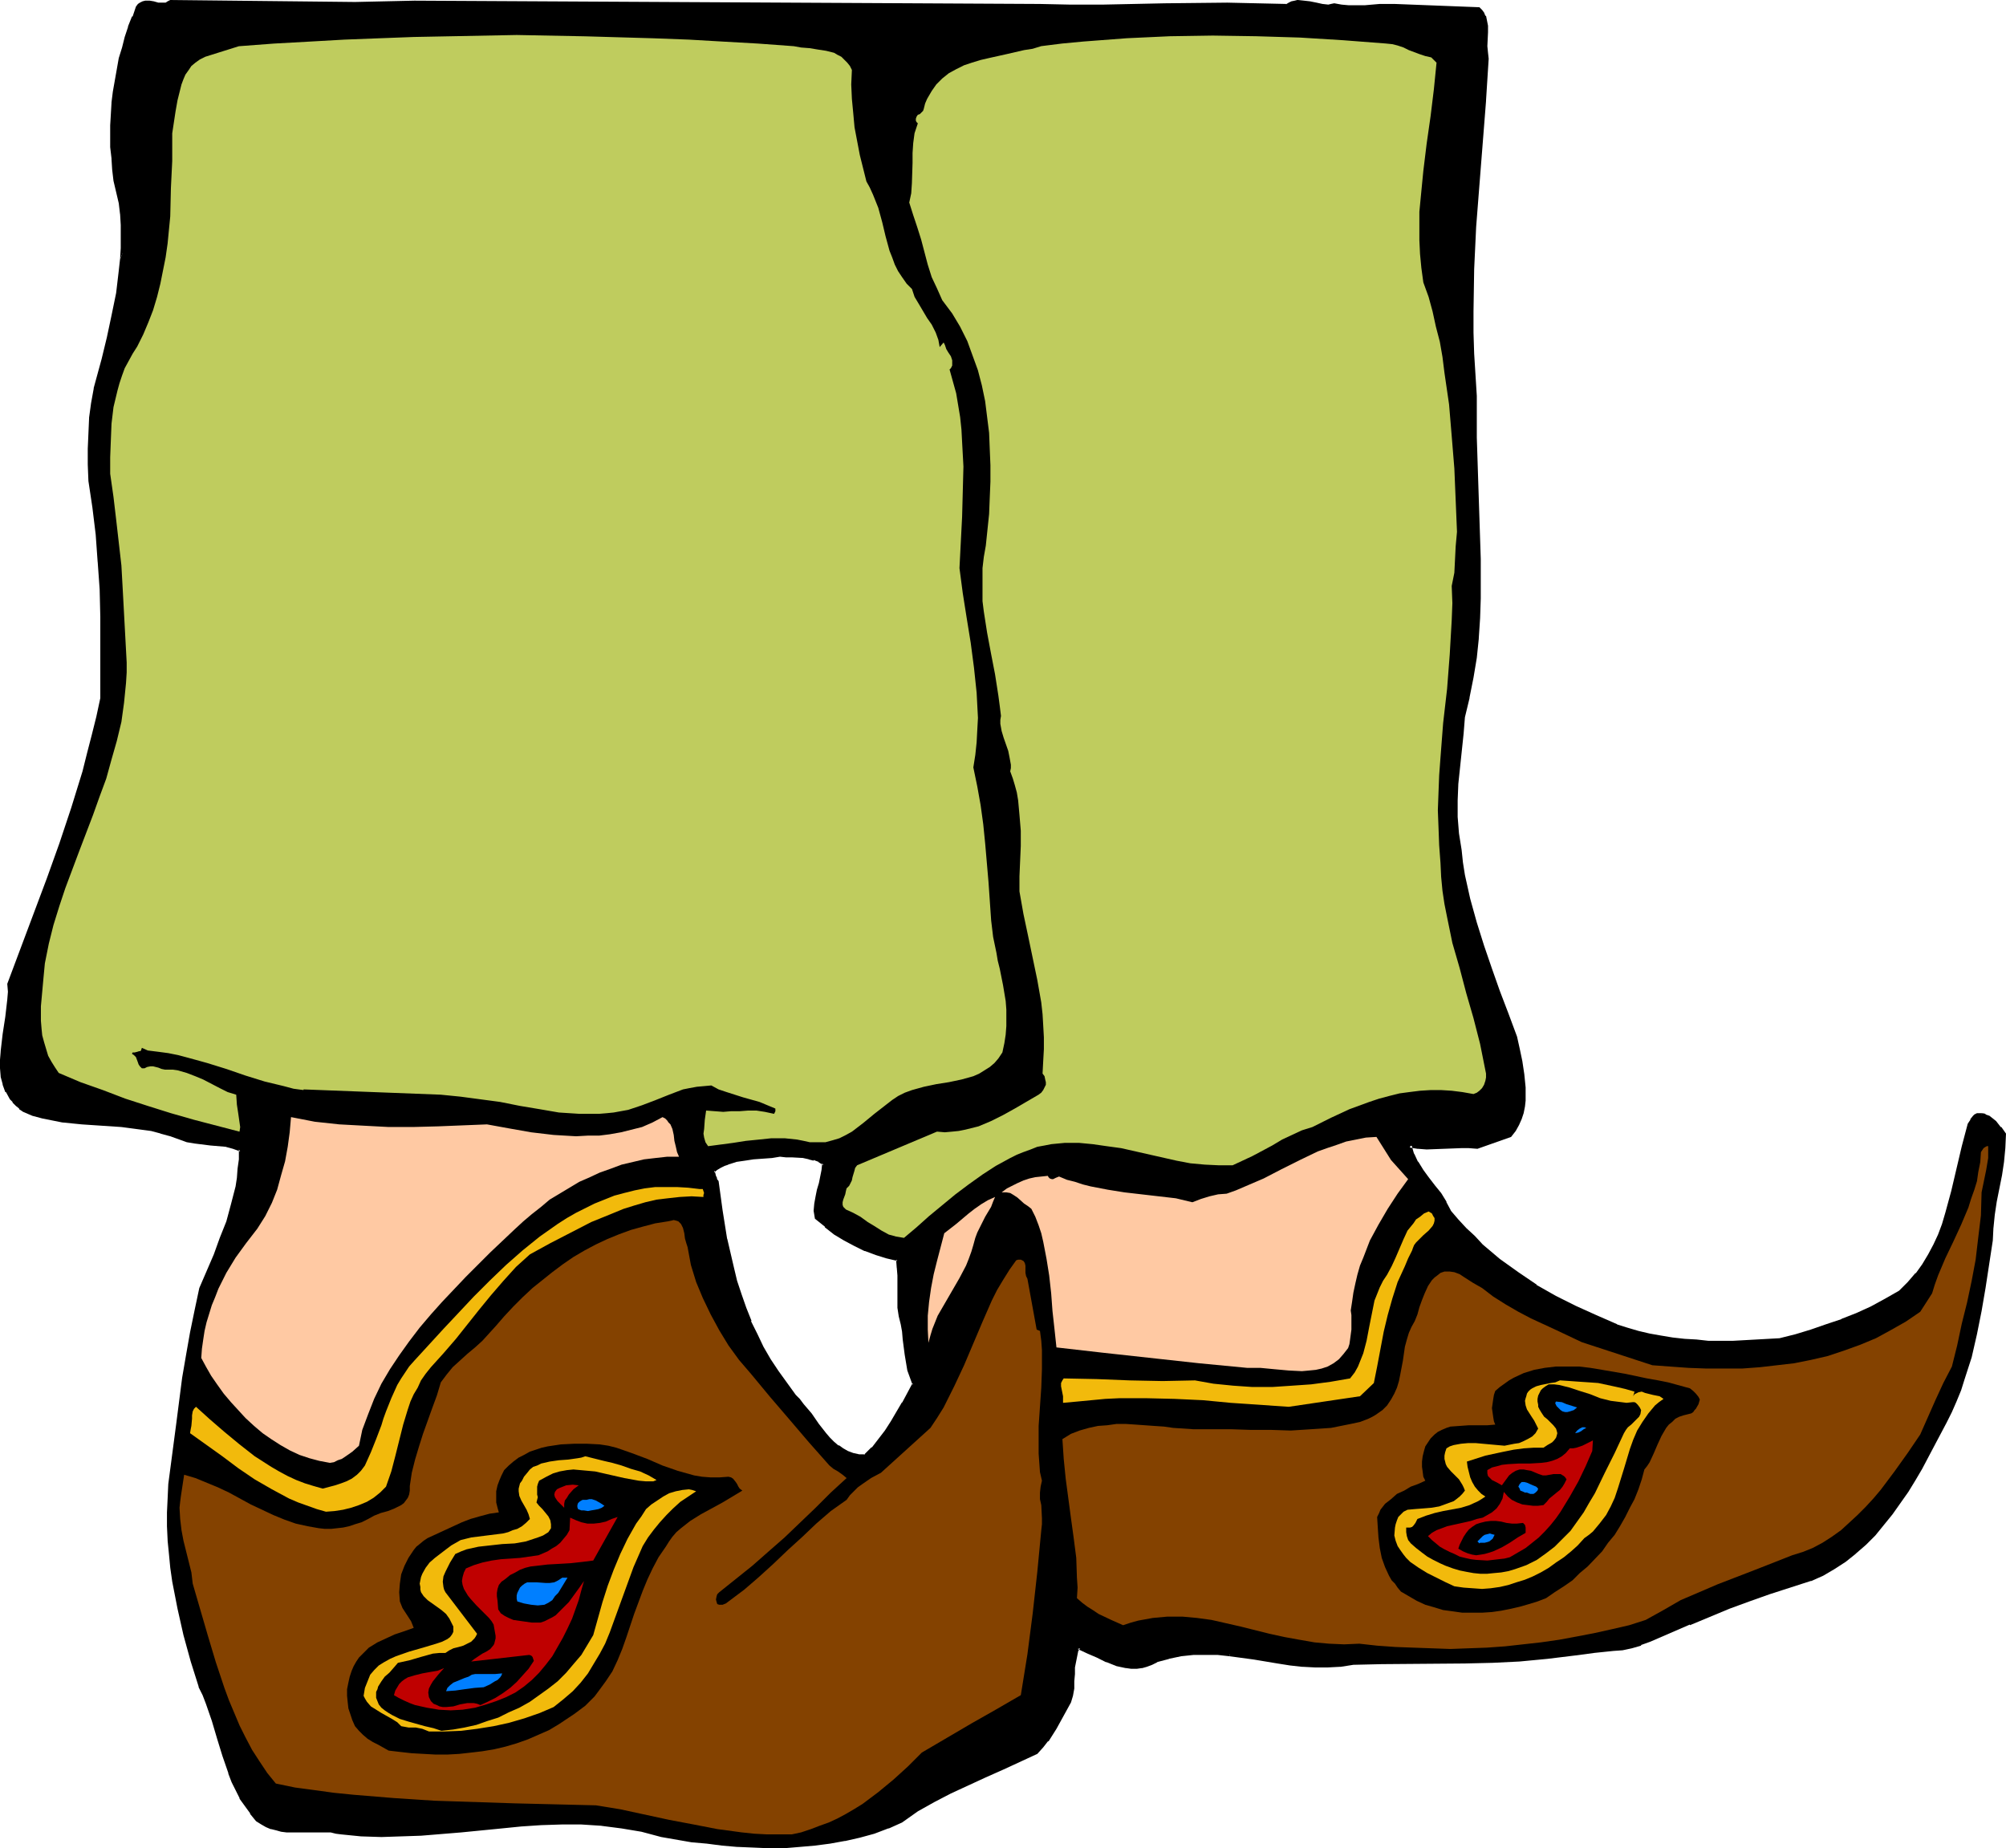 <?xml version="1.0" encoding="UTF-8" standalone="no"?>
<svg
   version="1.0"
   width="129.98mm"
   height="119.753mm"
   id="svg30"
   sodipodi:docname="Shoes - Pointed 2.wmf"
   xmlns:inkscape="http://www.inkscape.org/namespaces/inkscape"
   xmlns:sodipodi="http://sodipodi.sourceforge.net/DTD/sodipodi-0.dtd"
   xmlns="http://www.w3.org/2000/svg"
   xmlns:svg="http://www.w3.org/2000/svg">
  <sodipodi:namedview
     id="namedview30"
     pagecolor="#ffffff"
     bordercolor="#000000"
     borderopacity="0.25"
     inkscape:showpageshadow="2"
     inkscape:pageopacity="0.0"
     inkscape:pagecheckerboard="0"
     inkscape:deskcolor="#d1d1d1"
     inkscape:document-units="mm" />
  <defs
     id="defs1">
    <pattern
       id="WMFhbasepattern"
       patternUnits="userSpaceOnUse"
       width="6"
       height="6"
       x="0"
       y="0" />
  </defs>
  <path
     style="fill:#000000;fill-opacity:1;fill-rule:evenodd;stroke:none"
     d="m 211.857,356.626 -1.616,-0.162 -1.454,-0.323 -1.293,-0.323 -1.293,-0.646 -1.131,-0.808 -1.131,-0.97 -0.97,-0.97 -0.97,-1.131 -1.778,-2.424 -1.939,-2.424 -1.778,-2.424 -0.97,-1.131 -0.97,-0.97 -2.262,-2.909 -2.101,-2.909 -1.939,-3.07 -1.616,-3.07 -1.616,-3.07 -1.454,-3.232 -1.293,-3.232 -1.131,-3.393 -0.97,-3.232 -0.97,-3.393 -1.616,-6.948 -1.131,-6.948 -0.97,-7.11 -0.323,-0.646 -0.162,-0.646 -0.323,-1.293 0.646,-0.646 0.97,-0.646 0.97,-0.323 0.808,-0.485 2.101,-0.485 2.262,-0.485 2.101,-0.162 2.262,-0.162 2.101,-0.323 2.101,-0.323 1.454,0.162 h 1.454 l 2.909,0.162 1.293,0.323 1.293,0.323 1.293,0.485 1.131,0.646 -0.162,1.777 -0.323,1.616 -0.323,1.454 -0.485,1.616 -0.323,1.777 -0.323,1.616 -0.162,1.777 0.162,1.777 2.262,1.939 2.262,1.616 2.424,1.616 2.424,1.293 2.586,1.293 2.747,0.808 2.586,0.97 2.747,0.646 0.162,1.939 v 1.939 4.04 l 0.162,3.878 0.323,1.939 0.323,2.101 0.323,1.777 0.323,1.939 0.485,3.717 0.323,1.939 0.323,1.777 0.485,1.777 0.808,1.777 -2.747,4.686 -2.747,4.686 -1.454,2.262 -1.616,2.101 -1.616,1.939 z M 485.284,272.923 h -0.485 l -0.646,0.162 -0.323,0.162 -0.323,0.323 -0.646,0.808 -0.485,0.97 -1.454,5.332 -2.586,10.988 -1.454,5.494 -0.97,2.747 -0.97,2.585 -1.131,2.424 -1.293,2.585 -1.454,2.262 -1.616,2.262 -1.939,2.262 -2.101,2.101 -3.555,2.101 -3.394,1.777 -3.717,1.777 -3.555,1.454 -3.878,1.293 -3.717,1.293 -3.717,0.97 -3.878,0.97 -5.818,0.485 -5.818,0.323 -5.979,-0.162 -2.909,-0.162 -2.909,-0.162 -2.909,-0.323 -2.909,-0.485 -2.747,-0.485 -2.747,-0.646 -2.747,-0.808 -2.747,-0.97 -2.424,-0.97 -2.586,-1.131 -5.01,-2.262 -4.848,-2.585 -4.848,-2.747 -4.525,-2.909 -4.525,-3.393 -2.101,-1.777 -2.101,-1.777 -1.939,-2.101 -2.101,-1.939 -1.939,-2.101 -1.939,-2.262 -1.131,-2.101 -1.293,-2.101 -1.454,-1.939 -1.454,-1.939 -1.454,-1.939 -1.293,-1.939 -0.97,-1.939 -0.323,-1.131 -0.323,-1.131 2.101,0.323 2.101,0.162 4.202,-0.162 4.202,-0.162 h 2.101 l 1.939,0.162 7.918,-2.909 1.131,-1.293 0.646,-1.293 0.646,-1.454 0.485,-1.454 0.323,-1.454 0.162,-1.616 v -3.07 l -0.323,-3.232 -0.485,-3.07 -0.646,-3.07 -0.646,-2.909 -1.939,-5.656 -2.101,-5.494 -2.101,-5.656 -1.939,-5.494 -1.778,-5.817 -1.616,-5.656 -0.646,-2.909 -0.485,-3.07 -0.646,-2.909 -0.323,-3.07 -0.646,-4.04 -0.323,-4.201 v -4.04 l 0.323,-4.04 0.646,-8.241 0.485,-4.04 0.323,-4.201 1.293,-4.686 0.808,-4.848 0.808,-4.848 0.485,-4.848 0.323,-4.848 0.162,-4.848 0.162,-4.848 -0.162,-4.848 -0.323,-9.857 -0.323,-9.857 -0.323,-10.018 v -5.009 -5.171 l -0.323,-5.171 -0.323,-5.171 -0.162,-5.171 v -5.171 l 0.162,-10.342 0.646,-10.342 0.646,-10.342 1.616,-20.683 0.808,-10.18 -0.323,-1.454 V 11.311 7.918 6.302 l -0.323,-1.454 -0.162,-0.808 -0.323,-0.646 -0.485,-0.646 -0.646,-0.646 -20.523,-0.646 h -1.778 -1.778 l -3.717,0.162 -3.878,0.162 -1.778,-0.162 -1.778,-0.323 -0.646,0.162 -0.808,0.162 -1.454,-0.162 -1.616,-0.323 -1.454,-0.323 -1.454,-0.323 h -1.454 -0.808 l -0.646,0.162 -0.646,0.323 -0.646,0.485 -7.272,-0.162 -7.272,-0.162 -7.595,0.162 h -7.757 l -7.595,0.162 -7.757,0.162 h -7.595 L 254.681,1.454 101.485,0.646 94.213,0.808 86.941,0.97 71.912,0.808 56.722,0.646 41.693,0.323 41.208,0.808 40.723,0.97 39.754,1.131 H 38.622 L 37.653,0.808 36.522,0.646 H 35.552 l -0.485,0.162 -0.485,0.162 -0.485,0.323 -0.323,0.646 -0.97,2.262 -0.97,2.585 -0.808,2.424 -0.808,2.585 -0.646,2.585 -0.485,2.585 -0.485,2.747 -0.485,2.747 -0.323,2.747 -0.162,2.747 -0.162,2.747 v 2.747 2.585 l 0.162,2.747 0.323,2.747 0.323,2.585 0.646,2.747 0.485,2.747 0.323,2.747 0.323,2.747 v 2.747 2.909 l -0.162,2.747 -0.323,2.747 -0.808,5.494 -0.97,5.494 -1.131,5.494 -1.293,5.332 -1.131,3.555 -0.808,3.555 -0.646,3.555 -0.485,3.717 -0.323,3.717 v 3.717 3.878 4.04 l 1.131,6.464 0.808,6.625 0.485,6.625 0.323,6.787 0.323,6.787 v 6.625 6.625 6.625 l -0.97,4.524 -1.131,4.524 -1.131,4.524 -1.293,4.524 -2.586,8.726 -2.909,8.887 -3.07,8.564 -6.464,17.128 -3.232,8.564 0.162,1.939 -0.162,1.939 -0.485,4.363 -0.323,2.101 -0.323,2.101 -0.485,4.201 -0.162,1.939 v 2.101 l 0.162,1.939 0.485,1.777 0.646,1.777 0.97,1.777 0.646,0.808 0.808,0.808 0.808,0.646 0.808,0.808 2.262,0.808 2.424,0.646 2.262,0.485 2.424,0.485 4.848,0.485 5.01,0.323 4.848,0.485 4.848,0.485 2.262,0.485 2.424,0.485 2.424,0.646 2.262,0.808 1.778,0.646 1.778,0.323 3.878,0.485 1.939,0.162 1.939,0.323 1.778,0.323 1.778,0.646 -0.162,2.424 -0.162,2.262 -0.162,2.262 -0.323,2.262 -1.131,4.201 -1.131,4.363 -1.616,4.04 -1.616,4.04 -3.394,8.079 -1.293,5.494 -0.97,5.332 -0.97,5.656 -0.97,5.494 -1.454,11.311 -1.454,11.311 -0.485,3.555 -0.323,3.393 v 3.393 3.393 l 0.162,3.393 0.162,3.393 0.485,3.393 0.485,3.393 1.131,6.464 1.616,6.464 1.778,6.464 1.778,6.14 0.97,2.101 0.97,2.101 1.454,4.201 1.293,4.363 1.293,4.201 1.293,4.201 0.97,2.101 0.808,2.101 0.97,1.939 1.293,1.777 1.293,1.939 1.454,1.777 1.131,0.646 1.131,0.646 1.131,0.485 1.293,0.323 1.293,0.323 1.293,0.162 h 2.586 2.747 2.747 l 2.586,0.162 1.293,0.162 1.293,0.162 4.848,0.485 5.01,0.162 4.848,-0.162 4.848,-0.162 9.858,-0.808 9.696,-0.97 5.01,-0.485 4.848,-0.323 5.01,-0.162 4.848,0.162 5.01,0.162 4.848,0.646 5.01,0.808 2.424,0.646 2.424,0.646 7.272,1.293 3.717,0.485 3.878,0.323 3.717,0.323 3.878,0.162 3.717,0.162 h 3.717 l 3.878,-0.162 3.717,-0.323 3.717,-0.485 3.555,-0.646 3.555,-0.97 3.555,-0.97 3.394,-1.293 3.394,-1.454 3.878,-2.585 4.04,-2.262 4.04,-2.101 4.202,-2.101 4.202,-1.777 4.363,-1.939 4.202,-1.939 4.202,-2.101 1.293,-1.454 1.131,-1.454 2.101,-3.07 1.778,-3.07 1.616,-3.232 0.485,-1.616 0.323,-1.616 v -1.777 l 0.162,-1.777 0.162,-1.616 0.162,-1.777 0.323,-1.616 0.323,-0.808 0.323,-0.646 2.424,0.97 2.262,1.131 2.424,1.131 2.424,0.808 2.262,0.485 1.293,0.162 h 1.131 l 1.293,-0.162 1.131,-0.323 1.293,-0.323 1.131,-0.646 3.07,-0.97 3.07,-0.646 2.909,-0.323 h 2.909 3.07 l 2.909,0.323 5.979,0.808 5.979,0.97 2.909,0.485 3.07,0.323 3.07,0.162 h 3.07 l 3.07,-0.162 3.232,-0.485 6.949,-0.162 h 6.787 l 13.574,-0.162 6.787,-0.162 6.626,-0.323 6.787,-0.485 6.626,-0.97 2.424,-0.323 2.262,-0.323 4.686,-0.323 2.262,-0.323 2.262,-0.485 2.262,-0.646 2.262,-0.97 9.534,-4.04 9.858,-3.878 4.848,-1.939 5.01,-1.777 5.01,-1.616 5.171,-1.616 2.909,-1.293 2.747,-1.454 2.586,-1.939 2.586,-1.939 2.424,-2.101 2.262,-2.262 2.101,-2.585 2.101,-2.585 1.939,-2.747 1.778,-2.747 1.778,-2.747 1.778,-2.909 3.07,-5.656 2.747,-5.494 1.293,-2.585 1.131,-2.585 1.131,-2.585 0.97,-2.747 1.616,-5.494 1.293,-5.494 1.131,-5.656 0.97,-5.817 1.778,-11.473 0.162,-3.232 0.323,-3.232 0.485,-3.232 0.646,-3.07 0.646,-3.393 0.485,-3.232 0.323,-3.232 0.162,-3.393 -1.131,-1.454 -1.131,-1.454 -0.808,-0.646 -0.808,-0.646 -0.808,-0.323 z"
     id="path1" />
  <path
     style="fill:#000000;fill-opacity:1;fill-rule:evenodd;stroke:none"
     d="m 211.534,356.303 0.323,-0.162 h -1.616 0.162 l -1.454,-0.323 v 0 l -1.293,-0.485 v 0 l -1.131,-0.646 v 0 l -1.131,-0.808 v 0.162 l -1.131,-0.97 -0.97,-0.97 -0.97,-1.131 v 0 l -1.778,-2.262 -1.778,-2.585 -1.939,-2.262 v 0 l -0.97,-1.293 v 0 l -0.97,-0.97 v 0 l -2.101,-2.909 -2.101,-2.909 -1.939,-2.909 v 0 l -1.778,-3.07 -1.454,-3.07 -1.616,-3.232 h 0.162 l -1.293,-3.232 v 0 l -1.131,-3.232 -1.131,-3.393 -0.808,-3.393 -1.616,-6.948 v 0.162 l -1.131,-7.11 -0.97,-7.11 -0.485,-0.646 h 0.162 l -0.323,-0.646 -0.323,-1.293 -0.162,0.485 0.808,-0.646 v 0 l 0.808,-0.485 v 0 l 0.97,-0.485 0.97,-0.323 h -0.162 l 2.101,-0.646 h -0.162 l 2.262,-0.323 2.101,-0.323 2.262,-0.162 2.262,-0.162 1.939,-0.323 v 0 l 1.454,0.162 h 1.454 l 2.909,0.162 h -0.162 l 1.454,0.323 h -0.162 l 1.293,0.323 v -0.162 l 1.293,0.485 h -0.162 l 1.293,0.808 -0.323,-0.485 -0.162,1.616 -0.323,1.616 v 0 l -0.323,1.616 -0.485,1.616 -0.323,1.616 v 0 l -0.323,1.777 -0.162,1.777 0.323,1.939 2.424,1.939 v 0.162 l 2.262,1.777 2.424,1.454 v 0 l 2.424,1.293 2.586,1.293 h 0.162 l 2.586,0.97 2.586,0.808 2.747,0.646 -0.323,-0.323 0.162,2.101 v -0.162 l 0.162,1.939 v 4.04 3.878 0 l 0.323,2.101 0.485,1.939 0.323,1.777 0.162,1.939 0.485,3.717 0.323,1.939 0.323,1.939 v 0 l 0.646,1.777 v 0 l 0.646,1.777 v -0.485 l -2.586,4.848 v -0.162 l -2.747,4.686 -1.454,2.262 -1.616,2.101 v 0 l -1.616,2.101 V 354.364 l -1.939,1.939 0.485,0.646 2.101,-1.939 v 0 l 1.616,-2.101 v 0 l 1.616,-2.101 1.616,-2.262 2.747,-4.686 v 0 l 2.586,-4.848 -0.646,-1.939 v 0 l -0.485,-1.777 v 0.162 l -0.323,-1.939 -0.323,-1.939 -0.485,-3.717 -0.323,-1.777 -0.323,-1.777 -0.485,-2.101 -0.162,-1.939 v 0 l -0.162,-3.878 v -4.04 -1.939 0 l -0.323,-2.262 -2.909,-0.808 -2.747,-0.808 -2.586,-0.97 v 0 l -2.424,-1.131 -2.424,-1.454 v 0 l -2.424,-1.454 -2.262,-1.777 v 0.162 l -2.262,-1.939 0.162,0.323 -0.162,-1.939 v 0.162 l 0.162,-1.777 0.162,-1.616 v 0 l 0.485,-1.616 0.323,-1.616 0.485,-1.616 v 0 l 0.323,-1.616 0.162,-1.939 -1.293,-0.808 h -0.162 l -1.293,-0.485 v -0.162 l -1.293,-0.323 v 0 l -1.454,-0.162 v 0 l -2.909,-0.323 h -1.454 -1.454 l -2.101,0.323 -2.262,0.162 -2.101,0.162 -2.262,0.323 -2.101,0.323 h -0.162 l -1.939,0.485 -0.162,0.162 -0.97,0.323 -0.97,0.485 v 0 l -0.808,0.646 v 0 l -0.97,0.808 0.323,1.616 0.162,0.646 v 0 l 0.323,0.646 v -0.162 l 0.97,7.11 1.293,6.948 v 0.162 l 1.454,6.948 0.97,3.393 0.97,3.232 1.131,3.393 v 0 l 1.293,3.232 h 0.162 l 1.454,3.232 1.454,3.07 1.778,3.07 v 0.162 l 1.939,2.909 2.101,3.07 2.262,2.747 v 0.162 l 0.97,0.97 v 0 l 0.97,1.131 v 0 l 1.778,2.262 1.778,2.585 1.939,2.262 v 0.162 l 0.97,1.131 0.97,0.97 1.131,0.97 v 0 l 1.293,0.808 v 0 l 1.293,0.646 v 0 l 1.454,0.485 v 0 l 1.454,0.323 h 1.778 z"
     id="path2" />
  <path
     style="fill:#000000;fill-opacity:1;fill-rule:evenodd;stroke:none"
     d="m 485.446,272.6 h -0.808 -0.485 l -0.646,0.323 -0.323,0.323 -0.646,0.808 v 0.162 l -0.646,0.97 -1.454,5.494 -2.586,10.988 -1.454,5.332 -0.808,2.747 -0.97,2.585 v 0 l -1.131,2.424 -1.293,2.424 v 0 l -1.454,2.424 -1.616,2.262 v -0.162 l -1.939,2.262 -2.101,2.101 v 0 l -3.394,1.939 v 0 l -3.555,1.939 -3.555,1.616 -3.717,1.454 h 0.162 l -3.878,1.293 -3.717,1.293 -3.717,1.131 -3.878,0.97 h 0.162 l -5.818,0.323 v 0 l -5.818,0.323 h -5.979 l -2.909,-0.323 -2.909,-0.162 v 0 l -2.909,-0.323 -2.909,-0.485 -2.747,-0.485 v 0 l -2.747,-0.646 -2.747,-0.808 -2.586,-0.808 h 0.162 l -2.586,-1.131 -2.586,-1.131 -5.01,-2.262 -4.848,-2.424 -4.848,-2.747 h 0.162 l -4.525,-3.07 -4.525,-3.232 v 0 l -2.101,-1.777 -2.101,-1.777 -1.939,-2.101 -2.101,-1.939 -1.939,-2.101 -1.939,-2.262 0.162,0.162 -1.131,-2.101 v -0.162 l -1.293,-2.101 -1.454,-1.777 -1.616,-2.101 -1.293,-1.777 -1.293,-2.101 v 0.162 l -0.97,-2.101 v 0.162 l -0.323,-1.131 -0.323,-1.131 -0.485,0.646 1.939,0.323 h 0.162 l 2.101,0.162 4.202,-0.162 4.202,-0.162 h 2.101 -0.162 l 2.101,0.162 8.242,-2.909 1.131,-1.454 v 0 l 0.808,-1.454 0.646,-1.454 v 0 l 0.485,-1.454 v 0 l 0.323,-1.616 0.162,-1.454 v -3.232 l -0.323,-3.232 -0.485,-3.232 -0.646,-3.07 -0.646,-2.909 v 0 l -2.101,-5.656 -2.101,-5.494 -1.939,-5.494 -1.939,-5.656 -1.778,-5.656 -1.616,-5.817 -0.646,-2.909 v 0 l -0.646,-2.909 -0.485,-3.07 -0.323,-3.07 -0.646,-4.04 -0.323,-4.04 v 0 -4.04 l 0.162,-4.04 v 0 l 1.293,-12.281 0.323,-4.04 v 0 l 1.131,-4.686 v -0.162 l 0.97,-4.848 0.808,-4.848 0.485,-4.686 v -0.162 l 0.323,-4.848 0.162,-4.848 v -4.848 -4.848 l -0.323,-9.857 -0.323,-9.857 -0.323,-10.018 v -5.009 -5.171 0 l -0.323,-5.171 v 0 l -0.323,-5.171 -0.162,-5.171 v -5.171 l 0.162,-10.342 0.485,-10.342 0.808,-10.342 v 0 l 1.616,-20.522 v -0.162 l 0.646,-10.18 -0.162,-1.454 v 0 l -0.162,-1.616 0.162,-3.393 v -1.616 0 l -0.323,-1.616 v 0 l -0.162,-0.808 h -0.162 l -0.323,-0.808 -0.485,-0.646 -0.646,-0.646 -20.846,-0.808 h -1.778 -1.778 l -3.717,0.323 h -3.878 v 0 l -1.778,-0.162 -1.778,-0.323 -0.808,0.162 v 0 l -0.646,0.162 v 0 l -1.454,-0.162 -1.454,-0.323 -1.616,-0.323 -1.454,-0.162 v 0 L 317.867,0 h -0.162 l -0.646,0.162 -0.808,0.162 v 0 l -0.646,0.323 -0.808,0.485 0.323,-0.162 -7.272,-0.162 -7.272,-0.162 -15.352,0.162 -7.595,0.162 -7.757,0.162 h -7.595 L 254.681,0.97 101.485,0.162 94.213,0.323 86.941,0.485 71.912,0.323 56.722,0.162 41.693,0 41.046,0.323 v 0 l -0.485,0.323 h 0.162 -1.131 0.162 -1.131 0.162 L 37.653,0.323 v 0 L 36.683,0.162 H 35.552 l -0.646,0.162 v 0 l -0.646,0.323 -0.485,0.323 -0.485,0.646 -0.808,2.424 h -0.162 l -0.97,2.424 v 0.162 l -0.808,2.424 -0.646,2.585 -0.808,2.585 -0.485,2.747 v 0 l -0.485,2.747 -0.485,2.747 -0.323,2.585 v 0.162 l -0.162,2.747 -0.162,2.747 v 2.747 2.585 l 0.323,2.747 v 0.162 l 0.162,2.585 0.323,2.747 v 0 l 0.646,2.747 v 0 l 0.646,2.747 0.323,2.747 v -0.162 l 0.162,2.747 v 2.747 2.909 l -0.162,2.747 1.131,-2.747 v -2.909 l -0.162,-2.747 -0.162,-2.747 v 0 l -0.323,-2.747 -0.485,-2.747 v 0 l -0.646,-2.747 v 0 l -0.323,-2.747 -0.323,-2.585 v 0 l -0.162,-2.747 -0.162,-2.585 0.162,-2.747 0.162,-2.747 0.162,-2.747 v 0 l 0.323,-2.747 0.485,-2.747 0.323,-2.585 v 0 l 0.646,-2.585 0.646,-2.585 0.808,-2.585 0.808,-2.585 v 0.162 l 0.97,-2.585 h -0.162 L 34.098,2.101 v 0 l 0.485,-0.485 h -0.162 l 0.485,-0.323 h -0.162 l 0.485,-0.162 V 1.293 L 35.714,1.131 h -0.162 0.97 v 0 l 0.97,0.162 v 0 l 1.131,0.323 v 0 h 1.131 l 1.131,-0.162 0.646,-0.323 0.485,-0.323 h -0.323 L 56.722,1.131 71.912,1.293 h 15.029 7.272 l 7.272,-0.162 153.197,0.808 h 7.595 7.595 7.757 l 7.595,-0.162 15.352,-0.162 7.272,0.162 7.434,0.162 0.646,-0.485 v 0 l 0.646,-0.323 v 0 l 0.646,-0.162 v 0 h 0.646 v 0 h 1.454 -0.162 l 1.616,0.323 1.454,0.323 1.616,0.323 h 1.454 v 0 h 0.808 l 0.808,-0.162 h -0.162 l 1.616,0.323 1.778,0.162 h 0.162 l 3.878,-0.162 3.717,-0.162 h 1.778 1.778 l 20.523,0.646 -0.162,-0.162 0.485,0.646 V 2.909 l 0.323,0.646 v 0 l 0.323,0.646 v 0 l 0.323,0.808 V 4.848 l 0.162,1.616 V 6.302 l 0.162,1.616 -0.162,3.393 v 1.616 0 l 0.323,1.616 v -0.162 l -0.808,10.18 v 0 l -1.616,20.522 v 0.162 l -0.646,10.342 -0.485,10.342 -0.323,10.342 V 81.441 l 0.162,5.171 0.323,5.171 v 0.162 l 0.485,5.171 v -0.162 l -0.162,5.171 0.162,5.009 0.162,10.018 0.485,9.857 0.323,9.857 v 4.848 4.848 l -0.323,4.848 -0.323,4.848 v 0 l -0.485,4.848 -0.808,4.848 -0.808,4.686 v 0 l -1.293,4.848 v 0 l -0.323,4.201 -1.131,12.281 v 0 l -0.162,4.04 v 4.04 0.162 l 0.323,4.04 0.485,4.04 0.485,3.07 0.485,3.07 0.485,2.909 v 0 l 0.808,3.07 1.454,5.656 1.778,5.656 2.101,5.656 1.939,5.656 2.101,5.494 1.939,5.494 v 0 l 0.646,2.909 0.646,3.07 0.485,3.232 0.485,3.07 v 0 3.07 0 l -0.323,1.454 -0.323,1.616 v 0 l -0.323,1.293 v 0 l -0.646,1.454 -0.808,1.293 h 0.162 l -1.131,1.293 0.323,-0.162 -8.08,2.909 h 0.162 l -1.939,-0.162 v 0 l -2.101,-0.162 -4.202,0.162 -4.202,0.162 -2.101,-0.162 v 0 l -2.586,-0.323 0.323,1.777 0.485,0.97 v 0.162 l 0.97,1.939 v 0 l 1.293,2.101 1.454,1.939 1.454,1.939 1.454,1.939 1.293,1.939 v 0 l 1.131,2.101 1.939,2.424 1.939,2.101 2.101,1.939 1.939,2.101 2.101,1.777 2.101,1.777 h 0.162 l 4.363,3.393 4.686,3.07 v 0 l 4.848,2.747 4.848,2.424 5.01,2.262 2.424,1.131 2.586,1.131 h 0.162 l 2.586,0.97 2.747,0.646 2.747,0.646 v 0 l 2.909,0.646 2.747,0.323 3.07,0.485 v 0 l 2.909,0.162 2.909,0.162 h 5.979 l 5.818,-0.162 h 0.162 l 5.818,-0.485 v 0 l 3.717,-0.97 3.878,-1.131 3.717,-1.131 3.717,-1.293 0.162,-0.162 3.555,-1.454 3.717,-1.616 3.555,-1.939 v 0 l 3.394,-2.101 2.262,-2.101 1.939,-2.262 v 0 l 1.778,-2.262 1.454,-2.424 v 0 l 1.293,-2.585 1.131,-2.424 v 0 l 0.97,-2.747 0.97,-2.585 1.454,-5.494 2.586,-10.988 1.454,-5.494 -0.162,0.162 0.485,-0.97 v 0 l 0.646,-0.646 h -0.162 l 0.485,-0.323 h -0.162 l 0.485,-0.162 -0.162,0.162 0.485,-0.162 v 0 h 0.485 -0.162 z"
     id="path3" />
  <path
     style="fill:#000000;fill-opacity:1;fill-rule:evenodd;stroke:none"
     d="m 29.411,63.504 v -0.162 l -0.323,2.909 -0.646,5.494 -1.131,5.494 -1.131,5.332 v 0 l -1.293,5.332 -0.97,3.555 -0.97,3.555 v 0.162 l -0.646,3.555 -0.485,3.555 v 0.162 l -0.162,3.717 -0.162,3.717 v 3.878 l 0.162,4.04 v 0 l 0.97,6.464 0.808,6.625 0.485,6.787 v -0.162 l 0.485,6.787 0.162,6.787 v 6.625 6.625 6.625 0 l -0.97,4.524 v 0 l -1.131,4.524 -1.131,4.363 -1.131,4.524 -2.747,8.887 -2.909,8.726 -3.07,8.564 -9.696,25.854 0.162,1.939 -0.162,1.939 v 0 l -0.485,4.201 -0.323,2.101 -0.323,2.101 -0.485,4.201 v 0.162 L 0,259.511 v 2.101 l 0.162,1.939 v 0.162 l 0.485,1.777 v 0.162 l 0.646,1.777 h 0.162 l 0.97,1.777 v 0 l 0.646,0.646 v 0.162 l 0.808,0.808 0.808,0.646 v 0.162 l 0.97,0.646 2.262,0.97 2.424,0.646 v 0 l 2.424,0.485 2.424,0.485 4.848,0.485 9.696,0.646 4.848,0.646 2.424,0.323 2.424,0.646 h -0.162 l 2.424,0.646 2.262,0.808 1.778,0.646 v 0 l 1.939,0.323 3.878,0.485 1.939,0.162 1.939,0.162 h -0.162 l 1.778,0.485 1.778,0.646 -0.323,-0.485 v 2.424 0 l -0.323,2.262 -0.162,2.262 -0.323,2.101 v 0 l -1.131,4.363 -1.131,4.201 -1.616,4.04 v 0 l -1.454,4.04 v 0 l -3.555,8.241 -1.131,5.332 v 0 l -1.131,5.494 -0.97,5.494 -0.97,5.656 -1.454,11.311 -1.939,14.705 -0.162,3.555 v 0 l -0.162,3.393 v 3.393 l 0.162,3.393 v 0.162 l 0.323,3.232 0.323,3.393 0.485,3.393 1.293,6.625 v 0 l 1.454,6.464 1.778,6.464 1.939,6.14 v 0.162 l 0.97,1.939 0.808,2.101 v 0 l 1.454,4.201 1.293,4.363 1.293,4.201 1.454,4.201 v 0.162 l 0.808,2.101 v 0 l 0.97,1.939 0.97,1.939 v 0.162 l 1.293,1.777 1.293,1.777 v 0.162 l 1.454,1.777 1.293,0.808 v 0 l 1.131,0.646 v 0 l 1.131,0.485 h 0.162 l 1.293,0.323 v 0 l 1.131,0.323 1.293,0.162 h 0.162 2.586 2.747 2.747 2.586 v 0 l 1.293,0.323 1.293,0.162 4.848,0.485 v 0 l 5.01,0.162 4.848,-0.162 4.848,-0.162 v 0 l 9.858,-0.808 9.858,-0.97 4.848,-0.485 v 0 l 4.848,-0.323 5.01,-0.162 h 4.848 l 5.01,0.323 h -0.162 l 5.01,0.646 4.848,0.808 v 0 l 2.424,0.646 2.424,0.646 v 0 l 7.434,1.293 3.717,0.323 3.717,0.485 3.717,0.323 h 0.162 l 3.878,0.162 3.717,0.162 h 3.717 l 3.878,-0.323 v 0 l 3.717,-0.323 3.717,-0.485 3.555,-0.646 h 0.162 l 3.555,-0.808 3.555,-0.97 3.394,-1.293 h 0.162 l 3.232,-1.454 3.878,-2.747 v 0 l 4.04,-2.262 4.04,-2.101 4.202,-1.939 4.202,-1.939 4.363,-1.939 4.202,-1.939 4.202,-1.939 1.454,-1.616 v 0 l 1.131,-1.454 h 0.162 l 1.939,-3.07 v 0 l 1.778,-3.232 1.778,-3.232 v 0 l 0.485,-1.616 v 0 l 0.323,-1.777 v 0 -1.777 l 0.162,-1.777 v 0.162 -1.777 l 0.323,-1.616 v 0 l 0.323,-1.616 v 0 l 0.162,-0.808 0.485,-0.646 -0.646,0.162 2.424,1.131 2.262,0.97 2.262,1.131 h 0.162 l 2.424,0.97 2.262,0.485 h 0.162 l 1.131,0.162 h 1.454 l 1.131,-0.162 h 0.162 l 1.131,-0.323 1.293,-0.485 v 0 l 1.293,-0.646 h -0.162 l 3.07,-0.808 h -0.162 l 3.07,-0.646 3.07,-0.323 h -0.162 2.909 3.07 v 0 l 2.909,0.323 0.162,-0.97 -3.07,-0.323 v 0 h -3.07 -2.909 v 0 l -3.07,0.323 -2.909,0.646 h -0.162 l -3.07,0.97 -1.131,0.646 v 0 l -1.131,0.485 -1.293,0.323 v 0 h -1.131 v 0 h -1.131 v 0 h -1.131 v 0 l -2.424,-0.646 -2.424,-0.808 h 0.162 l -2.424,-0.97 -2.262,-1.131 -2.747,-1.293 -0.485,1.131 -0.323,0.808 h -0.162 l -0.323,1.777 v 0 l -0.162,1.616 -0.162,1.777 v 0 1.777 l -0.162,1.777 v 0 l -0.162,1.616 v 0 l -0.646,1.454 h 0.162 l -1.616,3.232 -1.778,3.07 v 0 l -2.101,3.07 v 0 l -1.131,1.454 v -0.162 l -1.293,1.454 h 0.162 l -4.363,1.939 -4.202,1.939 -4.202,1.939 -4.202,1.939 -4.202,1.939 -4.202,2.101 -4.04,2.424 v 0 l -3.878,2.585 h 0.162 l -3.394,1.454 0.162,-0.162 -3.555,1.293 -3.555,1.131 -3.555,0.808 h 0.162 l -3.717,0.646 -3.717,0.485 -3.717,0.323 h 0.162 l -3.878,0.162 h -3.717 -3.717 l -3.878,-0.162 v 0 l -3.717,-0.323 -3.717,-0.485 -3.717,-0.485 -7.434,-1.131 h 0.162 l -2.424,-0.808 -2.586,-0.485 v 0 l -4.848,-0.97 -5.01,-0.485 v 0 l -5.01,-0.323 h -4.848 l -5.01,0.162 -4.848,0.323 v 0 l -5.01,0.323 -9.858,0.97 -9.696,0.97 v 0 l -4.848,0.162 H 93.405 L 88.395,448.732 h 0.162 l -4.848,-0.323 -1.293,-0.323 -1.293,-0.162 h -0.162 l -2.586,-0.162 h -2.747 -2.747 -2.586 v 0 l -1.293,-0.162 -1.131,-0.162 v 0 l -1.293,-0.485 h 0.162 l -1.293,-0.485 v 0.162 l -1.131,-0.646 h 0.162 l -1.131,-0.808 v 0.162 l -1.454,-1.777 v 0 l -1.293,-1.777 -1.131,-1.939 v 0.162 l -0.97,-2.101 -0.97,-1.939 v 0 l -0.808,-2.101 v 0.162 l -1.293,-4.363 -1.293,-4.201 -1.293,-4.363 -1.454,-4.201 h -0.162 l -0.808,-2.101 -0.97,-2.101 v 0.162 l -1.939,-6.302 -1.616,-6.464 -1.616,-6.464 v 0.162 l -1.131,-6.625 -0.646,-3.232 -0.323,-3.393 -0.323,-3.393 v 0 -3.393 l -0.162,-3.393 0.162,-3.393 v 0.162 l 0.323,-3.555 1.939,-14.705 1.454,-11.473 0.97,-5.494 0.97,-5.494 0.97,-5.494 v 0 l 1.293,-5.332 -0.162,0.162 3.555,-8.241 v 0 l 1.616,-4.04 v 0 l 1.454,-4.201 1.293,-4.201 0.97,-4.363 v 0 l 0.323,-2.101 0.323,-2.424 0.162,-2.262 v 0 -2.585 l -1.939,-0.808 -1.778,-0.485 h -0.162 l -1.939,-0.323 -1.778,-0.162 -4.04,-0.485 -1.778,-0.323 v 0 l -1.778,-0.646 -2.262,-0.808 -2.262,-0.646 h -0.162 l -2.262,-0.485 -2.424,-0.485 -4.848,-0.485 -9.696,-0.808 -4.848,-0.485 -2.424,-0.485 -2.424,-0.485 h 0.162 L 8.242,272.277 5.979,271.469 H 6.141 l -0.97,-0.646 h 0.162 l -0.808,-0.646 -0.808,-0.808 v 0 L 3.07,268.722 h 0.162 l -1.131,-1.777 h 0.162 l -0.808,-1.777 v 0.162 l -0.323,-1.939 v 0.162 L 0.97,261.45 v 0.162 -2.101 -1.939 0 l 0.485,-4.201 0.323,-2.101 0.485,-2.101 0.485,-4.201 v -0.162 -1.939 -1.939 0.162 l 9.534,-25.693 3.07,-8.726 3.07,-8.726 2.586,-8.726 1.293,-4.524 1.131,-4.524 0.97,-4.524 v 0 l 0.97,-4.686 0.162,-6.625 v -6.625 l -0.162,-6.625 -0.162,-6.787 -0.323,-6.787 v 0 l -0.646,-6.787 -0.646,-6.625 -1.131,-6.464 v 0.162 l -0.162,-4.04 v -3.878 l 0.162,-3.717 0.323,-3.717 v 0 l 0.485,-3.555 0.646,-3.717 v 0.162 l 0.808,-3.555 1.131,-3.717 1.293,-5.171 v -0.162 l 1.131,-5.332 0.97,-5.494 0.808,-5.494 0.162,-2.909 v 0 l 0.323,-2.747 z"
     id="path4" />
  <path
     style="fill:#000000;fill-opacity:1;fill-rule:evenodd;stroke:none"
     d="m 301.06,405.588 5.979,0.808 5.818,0.97 3.07,0.485 2.909,0.323 h 0.162 l 3.07,0.162 h 3.07 l 3.07,-0.162 h 0.162 l 3.07,-0.485 v 0 l 6.949,-0.162 20.362,-0.162 6.787,-0.162 6.626,-0.323 v 0 l 6.787,-0.646 6.626,-0.808 2.424,-0.323 2.424,-0.323 4.686,-0.485 2.262,-0.162 2.262,-0.485 v 0 l 2.262,-0.646 v -0.162 l 2.262,-0.808 9.696,-4.201 v 0.162 l 9.696,-4.04 v 0 l 4.848,-1.777 5.01,-1.777 5.01,-1.616 5.01,-1.616 h 0.162 l 2.909,-1.293 v 0 l 2.747,-1.616 2.747,-1.777 2.424,-1.939 0.162,-0.162 2.424,-2.101 2.262,-2.262 2.101,-2.585 v 0 l 2.101,-2.585 v 0 l 1.939,-2.747 1.939,-2.747 1.778,-2.909 1.616,-2.747 v 0 l 3.07,-5.817 2.909,-5.494 1.293,-2.585 1.131,-2.585 v 0 l 1.131,-2.747 0.808,-2.585 1.778,-5.494 1.293,-5.656 v 0 l 1.131,-5.656 0.97,-5.656 1.778,-11.634 v 0 l 0.162,-3.232 v 0.162 l 0.323,-3.232 0.485,-3.232 v 0 l 0.646,-3.232 v 0 l 0.646,-3.232 0.485,-3.232 0.323,-3.393 v 0 l 0.162,-3.555 -1.131,-1.616 h -0.162 l -1.131,-1.454 -0.808,-0.646 v 0 l -0.808,-0.646 -0.97,-0.323 v -0.162 l -0.808,-0.162 -0.323,0.808 0.97,0.323 -0.162,-0.162 0.808,0.485 v 0 l 0.808,0.485 h -0.162 l 0.808,0.646 1.131,1.454 v 0 l 0.97,1.454 v -0.323 3.393 -0.162 l -0.323,3.393 -0.646,3.232 -0.485,3.232 v 0 l -0.808,3.232 v 0 l -0.485,3.232 -0.323,3.232 v 0 3.232 0 l -1.778,11.473 -1.131,5.656 -1.131,5.656 v 0 l -1.293,5.656 -1.616,5.332 -0.97,2.747 -0.97,2.585 v 0 l -1.131,2.585 -1.293,2.585 -2.747,5.494 -3.232,5.656 v 0 l -1.616,2.747 -1.778,2.909 -1.939,2.747 -1.778,2.747 v 0 l -2.101,2.585 v -0.162 l -2.101,2.585 -2.262,2.262 -2.424,2.101 v 0 l -2.586,1.939 -2.586,1.777 -2.747,1.616 h 0.162 l -3.07,1.293 h 0.162 l -5.01,1.454 -5.171,1.616 -4.848,1.777 -5.01,1.939 v 0 l -9.858,3.878 v 0 l -9.534,4.201 -2.262,0.97 v -0.162 l -2.101,0.646 v 0 l -2.262,0.485 -2.262,0.323 -4.686,0.485 -2.424,0.162 -2.424,0.323 -6.626,0.97 -6.626,0.485 v 0 l -6.626,0.323 -6.787,0.323 -20.362,0.162 -6.949,0.162 v 0 l -3.232,0.323 v 0 l -3.07,0.162 h -3.07 l -3.07,-0.162 v 0 l -2.909,-0.323 -3.07,-0.323 -5.979,-0.97 -5.818,-0.97 z"
     id="path5" />
  <path
     style="fill:#bfcc5e;fill-opacity:1;fill-rule:evenodd;stroke:none"
     d="m 350.51,14.058 1.293,1.293 -0.646,6.464 -0.808,6.625 -0.97,6.787 -0.808,6.625 -0.646,6.625 -0.323,3.393 v 3.393 3.555 l 0.162,3.393 0.323,3.393 0.485,3.555 1.293,3.555 0.97,3.555 0.808,3.717 0.97,3.717 0.646,3.717 0.485,3.878 1.131,7.756 0.646,7.756 0.646,7.918 0.646,15.513 -0.323,3.555 -0.162,3.232 -0.162,3.232 -0.323,1.616 -0.323,1.616 0.162,4.201 -0.162,4.201 -0.485,8.403 -0.646,8.403 -0.97,8.403 -0.646,8.403 -0.323,4.363 -0.162,4.201 -0.162,4.363 0.162,4.201 0.162,4.363 0.323,4.363 0.162,3.393 0.323,3.393 0.485,3.232 0.646,3.232 1.293,6.302 1.778,6.14 1.616,6.14 1.778,6.14 1.616,6.302 0.646,3.232 0.646,3.232 0.162,0.808 v 0.97 l -0.162,0.808 -0.323,0.97 -0.485,0.808 -0.646,0.646 -0.646,0.485 -0.808,0.323 -2.747,-0.485 -2.586,-0.323 -2.586,-0.162 h -2.586 l -2.586,0.162 -2.586,0.323 -2.424,0.323 -2.586,0.646 -2.424,0.646 -2.424,0.808 -4.848,1.777 -4.525,2.101 -4.525,2.262 -2.586,0.808 -2.424,1.131 -2.424,1.131 -2.424,1.454 -4.848,2.585 -2.424,1.131 -2.424,1.131 h -3.394 l -3.394,-0.162 -3.555,-0.323 -3.394,-0.646 -13.574,-3.07 -3.555,-0.485 -3.394,-0.485 -3.394,-0.323 h -3.394 l -3.394,0.323 -1.616,0.323 -1.778,0.323 -1.616,0.646 -1.778,0.646 -1.616,0.646 -1.616,0.808 -3.555,1.939 -3.232,2.101 -3.394,2.424 -3.232,2.424 -6.464,5.332 -3.07,2.747 -3.07,2.585 -0.97,-0.162 -0.97,-0.162 -1.778,-0.485 -1.778,-0.97 -1.778,-1.131 -1.616,-0.97 -1.778,-1.293 -1.778,-0.97 -1.778,-0.808 -0.646,-0.646 -0.162,-0.485 v -0.646 l 0.162,-0.646 0.485,-1.293 0.162,-0.808 0.162,-0.646 0.646,-0.646 0.323,-0.646 0.323,-0.646 0.162,-0.808 0.485,-1.616 0.162,-0.646 0.485,-0.646 19.554,-8.241 1.939,0.162 1.778,-0.162 1.616,-0.162 1.616,-0.323 3.232,-0.808 3.07,-1.293 2.909,-1.454 2.909,-1.616 5.818,-3.393 0.646,-0.485 0.485,-0.646 0.323,-0.646 0.323,-0.646 v -0.646 l -0.162,-0.646 -0.162,-0.808 -0.485,-0.646 0.162,-3.07 0.162,-2.909 v -2.909 l -0.162,-2.909 -0.162,-2.747 -0.323,-2.909 -0.97,-5.494 -2.262,-10.826 -1.131,-5.332 -0.97,-5.494 v -3.717 l 0.162,-3.717 0.162,-3.717 v -3.717 l -0.323,-3.878 -0.323,-3.555 -0.323,-1.939 -0.485,-1.777 -0.485,-1.616 -0.646,-1.777 0.162,-0.808 v -0.808 l -0.323,-1.777 -0.323,-1.616 -1.131,-3.232 -0.485,-1.616 -0.323,-1.777 v -0.97 l 0.162,-0.97 -0.323,-2.585 -0.323,-2.424 -0.808,-5.171 -0.97,-5.009 -0.97,-5.171 -0.808,-5.171 -0.323,-2.585 v -2.747 -2.585 -2.747 l 0.323,-2.747 0.485,-2.747 0.808,-7.756 0.162,-4.04 0.162,-3.878 v -4.04 l -0.162,-3.878 -0.162,-4.04 -0.485,-3.878 -0.485,-3.878 -0.808,-3.878 -0.97,-3.717 -1.293,-3.555 -1.293,-3.555 -1.778,-3.555 -1.939,-3.232 -2.424,-3.232 -1.293,-2.909 -1.293,-2.747 -0.97,-3.07 -1.616,-6.14 -0.97,-3.07 -0.97,-2.909 -0.97,-3.07 0.485,-2.262 0.162,-2.424 0.162,-5.009 v -2.424 l 0.162,-2.424 0.323,-2.424 0.808,-2.424 -0.323,-0.323 -0.162,-0.323 v -0.485 l 0.162,-0.485 0.323,-0.485 0.485,-0.162 0.808,-0.808 0.162,-0.485 0.323,-1.293 0.485,-1.131 1.131,-1.939 1.131,-1.616 1.454,-1.454 1.616,-1.293 1.778,-0.97 1.939,-0.97 1.939,-0.646 2.101,-0.646 2.101,-0.485 4.363,-0.97 4.202,-0.97 2.101,-0.323 2.101,-0.646 5.171,-0.646 5.171,-0.485 10.666,-0.808 10.504,-0.485 10.504,-0.162 10.666,0.162 10.666,0.323 10.504,0.646 10.504,0.808 1.616,0.162 1.293,0.323 1.454,0.485 1.293,0.646 2.586,0.97 1.454,0.485 z"
     id="path6" />
  <path
     style="fill:#bfcc5e;fill-opacity:1;fill-rule:evenodd;stroke:none"
     d="m 194.405,11.311 1.778,0.323 2.101,0.162 1.939,0.323 2.101,0.323 1.939,0.485 0.808,0.485 0.97,0.485 0.646,0.646 0.808,0.808 0.646,0.808 0.485,0.97 -0.162,3.555 0.162,3.555 0.323,3.393 0.323,3.555 0.646,3.393 0.646,3.393 0.808,3.232 0.808,3.232 0.808,1.454 0.808,1.777 0.646,1.616 0.646,1.616 0.97,3.555 0.808,3.393 0.97,3.555 0.646,1.616 0.646,1.777 0.808,1.616 0.97,1.454 1.131,1.616 1.293,1.293 0.646,1.939 0.97,1.616 2.101,3.555 1.131,1.616 0.97,1.939 0.646,1.777 0.323,1.777 0.97,-1.131 0.323,0.646 0.323,0.97 0.485,0.808 0.646,0.97 0.323,0.97 v 0.808 0.485 l -0.162,0.323 -0.162,0.323 -0.323,0.323 0.808,2.909 0.808,2.909 0.485,2.909 0.485,2.909 0.323,3.07 0.162,3.07 0.323,5.979 -0.162,6.14 -0.162,6.14 -0.323,6.302 -0.323,6.302 0.808,6.14 0.97,6.14 0.97,5.979 0.808,6.14 0.646,6.14 0.323,6.14 -0.162,2.909 -0.162,3.07 -0.323,3.07 -0.485,3.07 0.97,4.686 0.808,4.524 0.646,4.686 0.485,4.848 0.808,9.372 0.323,4.686 0.323,4.686 0.485,4.04 0.808,3.878 0.323,1.939 0.485,1.939 0.808,4.04 0.646,3.878 0.162,2.101 v 1.939 2.101 l -0.162,2.101 -0.323,2.101 -0.485,2.262 -0.97,1.454 -0.97,1.131 -1.131,0.97 -1.293,0.808 -1.293,0.808 -1.454,0.646 -2.909,0.808 -3.07,0.646 -3.07,0.485 -3.07,0.646 -2.909,0.808 -1.778,0.646 -1.616,0.808 -1.454,0.97 -1.454,1.131 -2.909,2.262 -2.747,2.262 -2.747,2.101 -1.454,0.808 -1.616,0.808 -1.616,0.485 -1.778,0.485 h -1.939 -1.939 l -1.454,-0.323 -1.616,-0.323 -3.07,-0.323 h -3.232 l -3.07,0.323 -3.232,0.323 -3.07,0.485 -6.141,0.808 -0.646,-0.97 -0.323,-1.131 -0.162,-0.97 0.162,-1.131 0.162,-2.262 0.323,-2.262 2.101,0.162 2.101,0.162 1.939,-0.162 h 2.101 l 2.101,-0.162 h 1.939 l 2.101,0.323 2.262,0.485 0.162,-0.323 0.162,-0.323 V 271.469 l -1.939,-0.808 -1.939,-0.808 -4.04,-1.131 -4.04,-1.293 -1.939,-0.646 -1.778,-0.97 -1.778,0.162 -1.778,0.162 -1.778,0.323 -1.616,0.323 -3.394,1.293 -3.232,1.293 -3.394,1.293 -3.394,1.131 -1.778,0.323 -1.778,0.323 -1.616,0.162 -1.939,0.162 h -2.424 -2.424 l -5.01,-0.323 -4.686,-0.808 -4.848,-0.808 -4.848,-0.97 -4.848,-0.646 -4.848,-0.646 -4.848,-0.485 -33.613,-1.293 v 0.162 l -2.424,-0.323 -2.424,-0.646 -4.686,-1.131 -4.686,-1.454 -4.686,-1.616 -4.686,-1.454 -4.686,-1.293 -2.424,-0.646 -2.424,-0.485 -2.424,-0.323 -2.586,-0.323 -1.454,-0.646 -0.162,0.485 -0.162,0.323 h -0.323 l -0.485,0.162 -0.646,0.162 h -0.485 l -0.162,0.323 0.485,0.323 0.485,0.485 0.485,1.293 0.162,0.485 0.323,0.485 0.485,0.485 h 0.646 l 0.646,-0.323 0.808,-0.162 h 0.646 l 0.646,0.162 0.646,0.162 0.808,0.323 0.808,0.162 h 0.646 1.293 l 1.131,0.162 2.262,0.646 2.101,0.808 1.939,0.808 4.04,2.101 1.939,0.97 2.101,0.646 0.162,2.424 0.323,2.101 0.323,2.262 0.162,1.131 -0.162,1.131 -11.15,-2.909 -5.656,-1.616 -5.656,-1.777 -5.494,-1.777 -5.494,-2.101 -5.494,-1.939 -5.333,-2.262 -0.97,-1.454 -0.808,-1.293 -0.808,-1.454 -0.485,-1.616 -0.485,-1.616 -0.485,-1.777 -0.162,-1.616 -0.162,-1.939 v -3.555 l 0.323,-3.555 0.323,-3.555 0.323,-3.393 0.97,-4.848 1.131,-4.524 1.454,-4.686 1.454,-4.363 3.394,-9.049 3.394,-8.887 1.616,-4.524 1.616,-4.363 1.293,-4.686 1.293,-4.524 1.131,-4.686 0.646,-4.686 0.485,-4.848 0.162,-2.585 v -2.424 l -0.323,-5.979 -0.323,-5.979 -0.323,-5.979 -0.323,-5.817 -0.646,-5.656 -0.646,-5.656 -0.646,-5.494 -0.808,-5.656 v -4.04 l 0.162,-4.201 0.162,-4.04 0.485,-4.04 0.97,-4.04 0.485,-1.777 0.646,-1.939 0.646,-1.777 0.97,-1.777 0.97,-1.777 1.131,-1.777 1.454,-2.909 1.293,-3.07 1.131,-2.909 0.97,-3.232 0.808,-3.232 0.646,-3.232 0.646,-3.232 0.485,-3.393 0.646,-6.625 0.162,-6.948 0.323,-6.625 v -6.787 l 0.808,-5.332 0.485,-2.747 0.646,-2.585 0.323,-1.293 0.485,-1.293 0.485,-1.131 0.808,-1.131 0.646,-0.97 0.97,-0.808 1.131,-0.808 1.293,-0.646 8.242,-2.585 8.565,-0.646 8.726,-0.485 8.565,-0.485 8.403,-0.323 8.565,-0.323 8.403,-0.162 16.806,-0.323 16.806,0.323 16.806,0.485 8.565,0.323 8.403,0.485 8.565,0.485 z"
     id="path7" />
  <path
     style="fill:#ffc9a3;fill-opacity:1;fill-rule:evenodd;stroke:none"
     d="m 119.261,275.347 5.333,0.97 5.494,0.97 5.494,0.646 2.747,0.162 2.747,0.162 2.909,-0.162 h 2.747 l 2.586,-0.323 2.747,-0.485 2.586,-0.646 2.586,-0.646 2.586,-1.131 2.424,-1.293 0.646,0.323 0.485,0.485 0.323,0.485 0.485,0.485 0.485,1.131 0.323,1.454 0.162,1.454 0.323,1.293 0.323,1.454 0.485,1.131 h -2.909 l -2.909,0.323 -2.747,0.323 -2.747,0.646 -2.747,0.646 -2.586,0.97 -2.747,0.97 -2.424,1.131 -2.586,1.131 -2.424,1.454 -2.424,1.454 -2.424,1.454 -2.101,1.777 -2.262,1.777 -2.101,1.777 -2.101,1.939 -5.979,5.656 -5.979,5.979 -5.818,6.14 -2.747,3.07 -2.747,3.232 -2.586,3.393 -2.424,3.393 -2.262,3.393 -2.101,3.555 -1.778,3.717 -1.454,3.717 -1.454,3.878 -0.808,3.878 -1.616,1.454 -1.616,1.131 -0.97,0.646 -0.97,0.323 -0.97,0.485 -0.97,0.162 -2.586,-0.485 -2.424,-0.646 -2.424,-0.808 -2.424,-1.131 -2.262,-1.293 -2.262,-1.454 -2.101,-1.454 -2.101,-1.777 -2.101,-1.939 -1.778,-1.939 -1.778,-1.939 -1.778,-2.101 -1.616,-2.262 -1.454,-2.101 -1.293,-2.262 -1.131,-2.101 0.162,-2.262 0.323,-2.262 0.323,-2.101 0.485,-2.101 0.646,-2.101 0.646,-2.101 0.808,-1.939 0.808,-2.101 0.97,-1.939 0.97,-1.939 2.262,-3.717 2.586,-3.555 2.747,-3.555 1.939,-3.07 1.616,-3.232 1.293,-3.232 0.97,-3.555 0.97,-3.393 0.646,-3.555 0.485,-3.555 0.323,-3.717 5.818,1.131 5.979,0.646 5.979,0.323 6.141,0.323 h 5.979 l 6.141,-0.162 z"
     id="path8" />
  <path
     style="fill:#ffc9a3;fill-opacity:1;fill-rule:evenodd;stroke:none"
     d="m 340.652,284.073 4.202,4.686 -2.586,3.555 -2.424,3.717 -2.262,3.878 -2.101,3.878 -1.616,4.201 -0.808,1.939 -0.646,2.262 -0.485,2.101 -0.485,2.262 -0.323,2.262 -0.323,2.101 0.162,1.131 v 1.131 2.424 l -0.323,2.424 -0.162,1.131 -0.323,0.97 -1.131,1.454 -1.131,1.293 -1.293,0.97 -1.454,0.808 -1.454,0.485 -1.454,0.323 -1.616,0.162 -1.778,0.162 -3.232,-0.162 -3.555,-0.323 -3.394,-0.323 h -1.616 -1.616 l -11.797,-1.131 -11.797,-1.293 -11.797,-1.293 -5.656,-0.646 -5.656,-0.646 -0.485,-4.524 -0.485,-4.363 -0.323,-4.363 -0.485,-4.363 -0.646,-4.04 -0.808,-4.201 -0.485,-2.101 -0.646,-1.939 -0.808,-2.101 -0.97,-1.939 -0.808,-0.646 -0.97,-0.646 -1.616,-1.454 -0.97,-0.646 -0.808,-0.485 -0.97,-0.162 h -0.646 -0.485 l 1.293,-0.97 1.293,-0.646 1.293,-0.646 1.454,-0.646 1.454,-0.485 1.454,-0.323 3.07,-0.323 0.162,0.323 0.323,0.323 0.485,0.162 h 0.323 l 0.646,-0.323 0.808,-0.323 1.939,0.808 1.939,0.485 1.939,0.646 1.939,0.485 4.202,0.808 4.04,0.646 4.202,0.485 4.202,0.485 4.202,0.485 4.04,0.97 2.101,-0.808 2.101,-0.646 2.101,-0.485 2.101,-0.162 2.262,-0.808 2.262,-0.97 4.525,-1.939 4.363,-2.262 4.525,-2.262 4.363,-2.101 2.262,-0.808 2.424,-0.808 2.262,-0.808 2.424,-0.485 2.424,-0.485 2.586,-0.162 z"
     id="path9" />
  <path
     style="fill:#844200;fill-opacity:1;fill-rule:evenodd;stroke:none"
     d="m 486.9,280.68 v 1.454 1.454 l -0.485,2.909 -1.131,5.494 -0.162,5.656 -0.646,5.332 -0.646,5.494 -0.97,5.171 -1.131,5.332 -1.293,5.171 -1.131,5.332 -1.293,5.171 -2.101,4.04 -1.939,4.201 -3.717,8.403 -3.07,4.524 -3.232,4.524 -3.394,4.524 -1.778,2.101 -1.939,2.101 -1.939,1.939 -2.101,1.939 -1.939,1.777 -2.262,1.616 -2.262,1.454 -2.424,1.293 -2.424,0.97 -2.586,0.808 -9.05,3.555 -9.211,3.555 -4.525,1.939 -4.525,1.939 -4.202,2.424 -4.363,2.424 -4.04,1.293 -4.202,0.97 -4.363,0.97 -4.202,0.808 -4.363,0.808 -4.525,0.646 -4.363,0.485 -4.363,0.485 -4.525,0.323 -4.525,0.162 -4.363,0.162 -4.525,-0.162 -4.525,-0.162 -4.363,-0.162 -4.525,-0.323 -4.363,-0.485 -3.717,0.162 -3.717,-0.162 -3.555,-0.323 -3.717,-0.646 -3.555,-0.646 -3.717,-0.808 -7.11,-1.777 -3.555,-0.808 -3.555,-0.808 -3.555,-0.485 -3.555,-0.323 h -3.717 l -3.555,0.323 -1.778,0.323 -1.778,0.323 -1.778,0.485 -1.939,0.646 -2.909,-1.293 -3.07,-1.454 -1.454,-0.97 -1.293,-0.808 -1.293,-0.97 -1.293,-1.131 0.162,-2.585 -0.162,-2.424 -0.162,-4.848 -0.646,-5.009 -0.646,-4.686 -0.646,-4.848 -0.646,-4.848 -0.485,-4.848 -0.323,-4.848 2.101,-1.293 2.101,-0.808 2.262,-0.646 2.262,-0.485 2.262,-0.162 2.262,-0.323 h 2.262 l 2.424,0.162 4.525,0.323 2.424,0.162 2.262,0.323 4.848,0.323 h 2.262 2.424 4.525 l 4.848,0.162 h 5.01 l 4.848,0.162 5.01,-0.323 2.424,-0.162 2.424,-0.162 2.424,-0.485 2.424,-0.485 2.262,-0.485 2.101,-0.808 0.97,-0.485 0.808,-0.485 1.616,-1.131 1.131,-1.131 0.97,-1.454 0.808,-1.454 0.646,-1.454 0.485,-1.616 0.323,-1.616 0.646,-3.393 0.485,-3.393 0.485,-1.777 0.485,-1.616 0.646,-1.454 0.808,-1.454 0.646,-1.616 0.485,-1.777 0.646,-1.777 0.646,-1.616 0.808,-1.777 0.97,-1.454 0.646,-0.646 0.646,-0.485 0.808,-0.646 0.97,-0.323 h 1.293 l 1.131,0.162 1.293,0.485 0.97,0.646 2.262,1.454 2.262,1.293 2.747,2.101 3.07,1.939 3.07,1.777 3.07,1.616 6.302,2.909 6.141,2.909 17.291,5.656 4.363,0.323 4.525,0.323 4.363,0.162 h 4.363 4.363 l 4.363,-0.323 4.202,-0.485 4.202,-0.485 4.04,-0.808 4.202,-0.97 3.878,-1.293 4.04,-1.454 3.878,-1.616 3.555,-1.939 3.717,-2.101 3.555,-2.424 2.909,-4.524 0.646,-2.101 0.808,-2.262 1.778,-4.201 1.939,-4.04 1.939,-4.201 1.778,-4.201 0.646,-2.101 0.808,-2.262 0.646,-2.101 0.323,-2.262 0.485,-2.424 0.162,-2.424 0.323,-0.485 0.323,-0.485 0.485,-0.323 0.323,-0.162 z"
     id="path10" />
  <path
     style="fill:#f2ba0c;fill-opacity:1;fill-rule:evenodd;stroke:none"
     d="m 172.104,291.183 0.162,0.485 0.162,0.485 -0.162,0.485 v 0.485 l -2.909,-0.162 -2.909,0.162 -2.909,0.323 -2.747,0.323 -2.747,0.646 -2.747,0.808 -2.586,0.808 -2.747,1.131 -5.171,2.101 -5.01,2.585 -5.01,2.585 -5.01,2.747 -3.394,3.07 -3.07,3.393 -3.07,3.555 -2.909,3.555 -5.656,7.11 -3.07,3.555 -3.07,3.393 -1.293,1.616 -1.131,1.616 -0.808,1.777 -0.97,1.616 -0.808,1.777 -0.646,1.939 -1.131,3.717 -0.97,3.878 -0.97,3.878 -0.97,3.717 -1.293,3.717 -1.454,1.454 -1.616,1.293 -1.616,0.97 -1.939,0.808 -1.939,0.646 -1.939,0.485 -2.101,0.323 -2.101,0.162 -2.262,-0.646 -2.262,-0.808 -2.262,-0.808 -2.262,-0.97 -4.202,-2.262 -4.202,-2.424 -4.04,-2.747 -3.878,-2.909 -7.918,-5.656 0.162,-0.97 0.162,-0.808 0.162,-1.777 v -0.808 l 0.162,-0.97 0.323,-0.646 0.485,-0.485 3.394,3.07 3.555,3.07 3.717,3.07 3.717,2.909 4.04,2.585 1.939,1.131 2.101,1.131 2.101,0.97 2.101,0.808 2.101,0.646 2.262,0.646 3.07,-0.808 1.454,-0.485 1.293,-0.485 1.293,-0.646 1.293,-0.97 0.97,-0.97 0.97,-1.293 1.454,-3.232 1.293,-3.232 1.293,-3.393 0.485,-1.616 0.646,-1.777 1.293,-3.232 1.454,-3.232 0.97,-1.616 0.97,-1.454 0.97,-1.454 1.293,-1.454 1.778,-1.939 1.778,-1.939 3.555,-3.878 7.434,-7.918 3.878,-3.878 4.04,-3.878 4.04,-3.555 4.202,-3.393 4.363,-3.07 2.262,-1.454 2.262,-1.293 2.262,-1.131 2.262,-1.131 2.424,-0.97 2.424,-0.97 2.424,-0.646 2.586,-0.646 2.424,-0.485 2.586,-0.323 h 2.586 2.747 l 2.747,0.162 2.747,0.323 z"
     id="path11" />
  <path
     style="fill:#ffc9a3;fill-opacity:1;fill-rule:evenodd;stroke:none"
     d="m 238.845,303.14 -0.485,1.777 -0.485,1.616 -0.646,1.777 -0.646,1.616 -1.616,3.07 -1.778,3.07 -1.778,3.07 -1.778,3.07 -0.646,1.616 -0.646,1.616 -0.485,1.616 -0.485,1.777 -0.162,-3.232 v -3.393 l 0.323,-3.393 0.485,-3.393 0.646,-3.393 0.808,-3.232 1.778,-6.787 2.909,-2.262 3.07,-2.585 1.454,-1.131 1.616,-1.131 1.616,-0.97 1.778,-0.808 -0.485,1.131 -0.485,1.293 -1.454,2.424 -1.293,2.585 -0.646,1.293 z"
     id="path12" />
  <path
     style="fill:#f2ba0c;fill-opacity:1;fill-rule:evenodd;stroke:none"
     d="m 345.824,306.211 -0.97,1.939 -0.808,1.939 -1.778,3.878 -1.293,4.04 -1.131,4.04 -0.97,4.04 -1.616,8.564 -0.808,4.04 -3.394,3.232 -17.453,2.585 -7.11,-0.485 -7.11,-0.485 -6.787,-0.646 -6.949,-0.323 -6.787,-0.162 h -6.787 l -3.394,0.162 -3.394,0.323 -3.394,0.323 -3.555,0.323 v -0.808 -0.808 l -0.162,-0.808 -0.162,-0.808 -0.162,-0.808 v -0.808 l 0.323,-0.646 0.323,-0.485 8.08,0.162 8.08,0.323 8.08,0.162 7.918,-0.162 4.525,0.808 4.848,0.485 4.686,0.323 h 4.848 l 4.848,-0.323 4.686,-0.323 4.848,-0.646 4.686,-0.808 1.131,-1.454 0.808,-1.454 0.646,-1.616 0.646,-1.616 0.808,-3.07 0.646,-3.393 0.646,-3.232 0.646,-3.232 0.646,-1.616 0.646,-1.616 0.808,-1.616 0.97,-1.454 1.131,-2.101 0.97,-2.101 0.97,-2.262 0.97,-2.262 0.97,-2.101 1.454,-1.777 0.646,-0.97 0.97,-0.646 0.97,-0.808 1.131,-0.485 0.808,0.485 0.323,0.646 0.323,0.485 v 0.646 l -0.162,0.646 -0.323,0.646 -0.97,1.131 -1.293,1.131 -1.293,1.293 -0.485,0.485 -0.485,0.646 -0.323,0.808 z"
     id="path13" />
  <path
     style="fill:#844200;fill-opacity:1;fill-rule:evenodd;stroke:none"
     d="m 168.387,305.403 0.808,4.363 1.293,4.201 1.616,3.878 1.939,4.04 2.101,3.878 2.262,3.717 2.586,3.555 2.909,3.393 4.686,5.656 4.848,5.656 4.686,5.494 5.01,5.656 0.97,0.808 1.131,0.646 1.131,0.808 0.97,0.808 -3.878,3.555 -3.717,3.717 -7.595,7.271 -3.878,3.393 -4.04,3.555 -4.04,3.232 -4.04,3.232 -0.485,0.485 -0.162,0.485 -0.162,0.808 0.162,0.646 0.162,0.485 0.485,0.162 h 0.323 0.485 l 0.808,-0.323 0.646,-0.485 3.878,-2.909 3.555,-3.07 3.555,-3.232 3.555,-3.393 3.555,-3.232 3.394,-3.232 3.555,-3.07 3.878,-2.747 0.808,-1.131 0.97,-0.97 0.97,-0.97 1.131,-0.808 2.101,-1.454 2.424,-1.293 12.12,-10.988 1.616,-2.424 1.616,-2.585 1.293,-2.585 1.293,-2.585 2.424,-5.171 4.525,-10.665 2.262,-5.171 1.293,-2.585 1.454,-2.424 1.616,-2.585 1.616,-2.262 0.485,-0.162 h 0.646 l 0.323,0.162 0.323,0.162 0.323,0.485 0.162,0.646 v 1.777 l 0.162,0.808 0.323,0.646 2.262,12.442 0.808,0.323 0.323,2.424 0.162,2.262 v 4.686 l -0.162,4.524 -0.323,4.686 -0.323,4.686 v 4.524 2.262 l 0.162,2.262 0.162,2.262 0.485,2.101 -0.323,1.454 -0.162,1.454 v 1.616 l 0.323,1.454 0.162,3.232 v 1.454 l -0.162,1.454 -0.97,10.18 -1.131,10.18 -1.293,10.018 -1.616,10.018 -6.141,3.555 -5.979,3.393 -12.12,7.11 -3.394,3.393 -3.555,3.232 -3.717,3.07 -3.878,2.909 -2.101,1.293 -1.939,1.131 -2.101,1.131 -2.101,0.97 -2.262,0.808 -2.101,0.808 -2.424,0.808 -2.262,0.485 h -3.07 -3.07 l -3.07,-0.162 -3.07,-0.323 -5.979,-0.808 -5.818,-1.131 -5.979,-1.131 -5.979,-1.293 -5.979,-1.293 -5.979,-0.97 -19.877,-0.485 -9.858,-0.323 -9.858,-0.323 -9.858,-0.646 -9.858,-0.808 -4.848,-0.485 -4.686,-0.646 -4.848,-0.646 -4.686,-0.97 -2.101,-2.585 -1.939,-2.909 -1.778,-2.747 -1.616,-3.07 -1.454,-2.909 -1.293,-3.07 -1.293,-3.07 -1.131,-3.07 -2.101,-6.302 -1.939,-6.464 -3.717,-12.766 -0.323,-2.747 -0.646,-2.585 -0.646,-2.585 -0.646,-2.585 -0.485,-2.585 -0.323,-2.747 -0.162,-2.747 0.162,-1.454 0.162,-1.293 0.808,-5.332 2.747,0.808 2.747,1.131 2.747,1.131 2.747,1.293 5.333,2.909 5.494,2.585 2.747,1.131 2.747,0.97 2.909,0.646 2.747,0.485 1.454,0.162 h 1.616 l 1.454,-0.162 1.454,-0.162 1.454,-0.323 1.454,-0.485 1.616,-0.485 1.616,-0.808 1.454,-0.808 1.616,-0.646 1.778,-0.485 1.616,-0.646 1.616,-0.808 0.646,-0.485 0.485,-0.646 0.485,-0.646 0.323,-0.808 0.162,-0.97 v -1.131 l 0.485,-3.232 0.808,-3.232 0.97,-3.232 0.97,-3.07 2.262,-6.302 1.131,-3.07 0.97,-3.232 1.454,-1.939 1.454,-1.777 1.778,-1.616 1.778,-1.616 1.939,-1.616 1.778,-1.616 1.616,-1.777 1.616,-1.777 2.101,-2.424 2.262,-2.424 2.262,-2.262 2.424,-2.262 2.424,-1.939 2.424,-1.939 2.586,-1.939 2.586,-1.777 2.747,-1.616 2.747,-1.454 2.747,-1.293 2.747,-1.131 3.07,-1.131 2.909,-0.808 3.07,-0.808 3.07,-0.485 0.808,-0.162 0.646,-0.162 0.646,0.162 0.485,0.162 0.323,0.323 0.323,0.323 0.485,0.97 0.323,1.293 0.162,1.293 0.323,1.131 z"
     id="path14" />
  <path
     style="fill:#000000;fill-opacity:1;fill-rule:evenodd;stroke:none"
     d="m 413.857,339.983 0.808,0.646 0.646,0.646 0.646,0.808 0.323,0.646 -0.323,1.131 -0.646,1.131 -0.323,0.323 -0.323,0.485 -0.485,0.323 -0.646,0.162 -1.293,0.323 -0.97,0.323 -0.97,0.485 -0.808,0.808 -0.808,0.646 -0.646,0.808 -1.131,1.939 -0.97,2.101 -0.97,2.262 -0.97,2.101 -0.646,0.97 -0.646,0.808 -0.646,2.424 -0.808,2.424 -0.97,2.424 -1.131,2.101 -1.131,2.262 -1.293,2.262 -1.293,2.101 -1.616,1.939 -1.454,2.101 -3.555,3.717 -1.939,1.616 -1.778,1.777 -2.101,1.454 -2.262,1.454 -2.101,1.454 -2.101,0.808 -2.101,0.646 -2.262,0.646 -2.101,0.485 -2.424,0.485 -2.262,0.323 -2.424,0.162 h -2.424 -2.424 l -2.262,-0.323 -2.424,-0.323 -2.101,-0.646 -2.262,-0.646 -2.101,-0.97 -1.939,-1.131 -1.939,-1.131 -0.808,-0.97 -0.646,-0.97 -0.808,-0.808 -0.646,-1.131 -0.97,-2.101 -0.808,-2.262 -0.485,-2.424 -0.323,-2.585 -0.162,-2.424 -0.162,-2.585 0.485,-0.97 0.323,-0.808 1.131,-1.454 1.454,-1.131 1.454,-1.293 1.778,-0.808 1.616,-0.97 1.778,-0.646 1.778,-0.808 -0.485,-0.97 -0.162,-1.293 -0.162,-1.131 v -1.293 l 0.162,-1.293 0.323,-1.293 0.323,-1.131 0.646,-0.97 0.646,-0.97 0.97,-0.97 0.808,-0.646 0.97,-0.485 1.131,-0.485 0.97,-0.323 2.262,-0.162 2.262,-0.162 h 4.525 l 1.939,-0.162 -0.323,-0.808 -0.162,-0.97 -0.162,-1.131 -0.162,-1.131 0.162,-1.131 0.162,-1.131 0.162,-0.97 0.323,-0.97 1.131,-0.97 1.131,-0.808 1.131,-0.808 1.131,-0.646 2.424,-1.131 2.586,-0.808 2.586,-0.485 2.747,-0.323 h 2.747 2.909 l 2.747,0.323 2.909,0.485 5.656,0.97 5.333,1.131 2.747,0.485 2.424,0.485 z"
     id="path15" />
  <path
     style="fill:#f2ba0c;fill-opacity:1;fill-rule:evenodd;stroke:none"
     d="m 400.283,340.791 -0.323,1.131 0.323,-0.485 0.323,-0.162 0.646,-0.323 0.808,-0.162 0.808,0.323 1.939,0.485 0.808,0.162 0.808,0.162 0.97,0.646 -1.131,0.808 -0.97,0.808 -1.616,1.939 -1.454,2.101 -1.293,2.101 -0.97,2.262 -0.808,2.262 -1.454,4.848 -1.454,4.686 -0.808,2.424 -0.97,2.101 -1.131,2.101 -1.616,2.101 -1.616,1.939 -0.97,0.808 -1.131,0.808 -1.616,1.777 -1.616,1.454 -1.778,1.454 -1.939,1.293 -1.778,1.293 -1.939,1.131 -1.939,0.97 -1.939,0.808 -2.101,0.646 -1.939,0.646 -2.101,0.485 -2.262,0.323 -2.101,0.162 -2.262,-0.162 -2.262,-0.162 -2.262,-0.323 -2.101,-0.97 -2.262,-1.131 -2.262,-1.131 -2.101,-1.293 -2.101,-1.454 -0.97,-0.97 -0.646,-0.808 -0.808,-1.131 -0.646,-0.97 -0.485,-1.293 -0.323,-1.293 0.162,-1.939 0.162,-0.808 0.323,-0.97 0.323,-0.808 0.646,-0.646 0.646,-0.646 0.97,-0.485 1.778,-0.162 2.101,-0.162 1.939,-0.162 1.939,-0.323 1.778,-0.646 1.778,-0.646 0.646,-0.485 0.808,-0.646 0.646,-0.646 0.646,-0.808 -0.323,-0.808 -0.323,-0.646 -0.808,-1.293 -1.939,-1.939 -0.97,-1.131 -0.323,-0.646 -0.162,-0.646 -0.162,-0.646 v -0.808 l 0.162,-0.808 0.323,-0.97 0.808,-0.485 0.97,-0.323 1.778,-0.323 1.778,-0.162 h 1.778 l 3.555,0.323 3.555,0.323 2.424,-0.485 1.131,-0.162 1.131,-0.485 0.97,-0.485 1.131,-0.646 0.808,-0.808 0.646,-1.131 -0.485,-0.97 -0.485,-0.97 -0.646,-0.97 -1.131,-1.777 -0.323,-0.97 -0.162,-1.131 0.162,-0.646 0.162,-0.485 0.162,-0.646 0.323,-0.485 0.485,-0.485 0.485,-0.323 0.97,-0.485 1.131,-0.323 2.424,-0.485 1.131,-0.162 1.131,-0.485 2.424,0.162 2.262,0.162 2.424,0.162 2.262,0.162 2.262,0.485 2.262,0.485 2.101,0.485 z"
     id="path16" />
  <path
     style="fill:#000000;fill-opacity:1;fill-rule:evenodd;stroke:none"
     d="m 399.798,343.376 h 0.485 l 0.323,0.162 0.485,0.485 0.485,0.646 0.323,0.646 -0.162,0.97 -0.323,0.646 -0.646,0.646 -0.646,0.646 -0.646,0.646 -0.808,0.646 -0.485,0.646 -0.485,0.808 -2.262,4.848 -2.424,4.848 -2.424,5.009 -1.454,2.424 -1.293,2.262 -1.616,2.262 -1.616,2.262 -1.939,1.939 -1.939,1.939 -2.101,1.616 -2.262,1.616 -2.586,1.293 -2.747,0.97 -1.616,0.485 -1.778,0.323 -1.778,0.162 -1.616,0.162 h -1.778 l -1.616,-0.162 -1.778,-0.323 -1.616,-0.323 -1.616,-0.485 -1.778,-0.646 -1.454,-0.646 -1.616,-0.808 -1.454,-0.808 -1.293,-0.97 -1.454,-1.131 -1.293,-1.131 -0.646,-0.808 -0.323,-0.97 -0.162,-0.97 v -1.131 h 0.485 0.485 l 0.485,-0.162 0.323,-0.323 0.485,-0.646 0.485,-0.97 2.101,-0.808 2.101,-0.646 2.101,-0.485 4.363,-0.808 2.101,-0.646 2.101,-0.97 0.808,-0.485 0.97,-0.646 -0.97,-0.646 -0.808,-0.808 -0.808,-0.97 -0.646,-1.131 -0.485,-1.131 -0.323,-1.293 -0.323,-1.293 -0.162,-1.293 4.525,-1.454 4.525,-0.97 2.424,-0.485 2.424,-0.323 2.424,-0.162 h 2.424 l 0.97,-0.646 1.131,-0.646 0.485,-0.485 0.485,-0.646 0.162,-0.485 0.162,-0.646 -0.162,-0.646 -0.162,-0.485 -0.646,-0.808 -1.454,-1.454 -0.808,-0.646 -0.646,-0.97 -0.485,-0.808 -0.323,-0.646 v -0.485 l -0.162,-0.808 v -0.646 l 0.162,-0.808 0.323,-0.646 0.323,-0.646 0.485,-0.485 0.646,-0.485 0.808,-0.485 h 1.293 l 1.293,0.162 2.586,0.646 2.424,0.808 2.586,0.808 2.424,0.97 2.586,0.646 1.293,0.162 1.293,0.162 1.293,0.162 z"
     id="path17" />
  <path
     style="fill:#007fff;fill-opacity:1;fill-rule:evenodd;stroke:none"
     d="m 386.224,344.669 -0.808,0.646 -0.97,0.323 -0.646,0.162 h -0.485 l -0.646,-0.162 -0.485,-0.323 -0.485,-0.485 -0.485,-0.485 -0.323,-0.646 v -0.162 l 0.162,-0.323 1.454,0.162 1.131,0.485 z"
     id="path18" />
  <path
     style="fill:#007fff;fill-opacity:1;fill-rule:evenodd;stroke:none"
     d="m 388.486,349.678 -0.646,0.323 -0.646,0.485 -0.646,0.323 -0.808,0.162 0.485,-0.646 0.646,-0.485 0.646,-0.323 h 0.485 z"
     id="path19" />
  <path
     style="fill:#bf0000;fill-opacity:1;fill-rule:evenodd;stroke:none"
     d="m 389.94,355.334 -1.616,3.717 -1.778,3.717 -2.101,3.717 -2.262,3.717 -1.131,1.616 -1.293,1.616 -1.454,1.616 -1.454,1.454 -1.616,1.293 -1.616,1.293 -1.939,1.131 -1.939,1.131 -1.293,0.323 -1.454,0.162 -2.747,0.323 -2.747,-0.162 -1.293,-0.162 -1.454,-0.323 -1.293,-0.323 -1.293,-0.646 -1.131,-0.485 -1.293,-0.646 -1.131,-0.646 -0.97,-0.808 -0.97,-0.808 -0.97,-0.97 0.97,-0.808 1.131,-0.646 1.293,-0.485 1.293,-0.485 2.909,-0.646 2.909,-0.646 1.454,-0.485 1.454,-0.323 1.131,-0.646 1.131,-0.646 1.131,-0.97 0.808,-1.131 0.646,-1.293 0.162,-0.808 0.162,-0.808 0.97,1.131 0.97,0.808 1.293,0.646 1.293,0.485 1.293,0.162 1.293,0.162 h 1.293 l 1.293,-0.162 0.808,-0.808 0.646,-0.808 1.778,-1.454 0.808,-0.646 0.646,-0.808 0.485,-0.808 0.485,-0.97 -0.323,-0.485 -0.323,-0.323 -0.808,-0.485 h -0.808 -0.97 l -1.778,0.323 h -0.808 l -0.97,-0.323 -1.939,-0.808 -0.97,-0.162 -0.808,-0.162 h -0.97 l -0.97,0.323 -0.808,0.485 -0.808,0.646 -1.778,2.424 -1.131,-0.646 -1.293,-0.646 -0.485,-0.485 -0.485,-0.485 -0.162,-0.646 v -0.808 l 1.131,-0.646 1.293,-0.323 1.131,-0.323 1.454,-0.162 2.747,-0.162 h 2.747 l 2.747,-0.162 1.293,-0.162 1.293,-0.323 1.293,-0.485 1.131,-0.646 0.97,-0.808 0.97,-1.131 h 0.808 l 0.808,-0.162 1.454,-0.485 0.646,-0.323 0.646,-0.323 1.293,-0.646 z"
     id="path20" />
  <path
     style="fill:#000000;fill-opacity:1;fill-rule:evenodd;stroke:none"
     d="m 146.894,353.718 2.101,0.323 1.939,0.485 3.717,1.293 3.878,1.454 3.717,1.616 3.717,1.293 4.04,1.131 1.939,0.323 2.101,0.162 h 2.101 l 2.262,-0.162 0.646,0.162 0.485,0.323 0.646,0.808 0.323,0.485 0.323,0.646 0.323,0.485 0.646,0.485 -2.424,1.454 -2.424,1.454 -5.333,2.909 -2.586,1.616 -2.262,1.777 -1.131,0.97 -0.97,1.131 -0.808,1.131 -0.808,1.293 -1.778,2.585 -1.454,2.747 -1.293,2.747 -1.131,2.747 -2.101,5.656 -1.939,5.817 -0.97,2.747 -1.131,2.747 -1.293,2.747 -1.616,2.424 -1.778,2.424 -0.97,1.293 -1.131,1.131 -1.131,1.131 -1.293,0.97 -1.293,0.97 -1.454,0.97 -2.424,1.616 -2.424,1.454 -2.586,1.131 -2.586,1.131 -2.747,0.97 -2.747,0.808 -2.747,0.646 -2.909,0.485 -2.747,0.323 -2.909,0.323 -2.909,0.162 h -2.909 l -2.909,-0.162 -2.909,-0.162 -2.909,-0.323 -2.747,-0.323 -2.586,-1.454 -1.293,-0.646 -1.293,-0.808 -1.131,-0.97 -0.97,-0.97 -0.97,-1.131 -0.646,-1.454 -0.485,-1.454 -0.485,-1.454 -0.162,-1.454 -0.162,-1.616 v -1.616 l 0.323,-1.616 0.323,-1.454 0.485,-1.454 0.485,-1.131 0.646,-1.131 0.646,-0.97 0.808,-0.808 0.808,-0.808 0.808,-0.808 2.101,-1.293 2.101,-0.97 2.101,-0.97 2.424,-0.808 2.262,-0.808 -0.323,-0.808 -0.323,-0.808 -2.101,-3.232 -0.323,-0.808 -0.323,-0.808 -0.162,-2.262 0.162,-2.101 0.323,-2.262 0.808,-2.101 0.97,-1.939 1.293,-1.939 0.646,-0.808 0.808,-0.646 0.97,-0.808 0.97,-0.646 4.202,-1.939 4.202,-1.939 2.101,-0.808 2.262,-0.646 2.424,-0.646 2.262,-0.323 -0.323,-1.131 -0.323,-1.293 v -1.454 -1.293 l 0.323,-1.454 0.485,-1.293 0.485,-1.131 0.646,-1.293 1.131,-1.131 1.131,-0.97 1.293,-0.97 1.293,-0.646 1.454,-0.808 1.454,-0.485 1.454,-0.485 1.454,-0.323 3.232,-0.485 3.232,-0.162 h 3.232 z"
     id="path21" />
  <path
     style="fill:#f2ba0c;fill-opacity:1;fill-rule:evenodd;stroke:none"
     d="m 160.792,362.443 -0.808,0.323 h -1.778 l -1.778,-0.162 -3.555,-0.646 -3.555,-0.808 -3.555,-0.808 -1.778,-0.162 -1.778,-0.162 -1.778,-0.162 -1.616,0.162 -1.778,0.323 -1.616,0.485 -1.616,0.808 -1.778,0.97 -0.323,0.808 -0.162,0.646 v 1.939 l 0.162,0.646 -0.162,0.646 -0.162,0.646 0.646,0.808 0.808,0.808 1.454,1.777 0.485,0.97 0.162,0.97 v 0.485 0.485 l -0.323,0.485 -0.323,0.485 -1.293,0.808 -1.293,0.485 -1.454,0.485 -1.454,0.485 -2.747,0.485 -3.07,0.162 -2.909,0.323 -2.909,0.323 -2.909,0.646 -1.293,0.485 -1.454,0.646 -1.293,2.101 -1.131,2.262 -0.485,1.131 -0.162,1.293 0.162,1.293 0.162,0.646 0.323,0.646 7.757,10.18 -0.323,0.646 -0.323,0.485 -0.808,0.808 -0.97,0.485 -0.97,0.485 -1.131,0.323 -1.293,0.323 -0.97,0.485 -0.97,0.646 h -1.454 l -1.616,0.162 -2.909,0.808 -2.747,0.808 -2.909,0.646 -0.97,1.131 -1.131,1.293 -1.131,0.97 -0.808,1.131 -0.808,1.293 -0.162,0.646 -0.323,0.646 v 0.646 0.808 l 0.323,0.808 0.323,0.808 0.646,0.808 0.808,0.646 0.97,0.646 0.808,0.485 1.939,0.97 2.101,0.646 4.04,1.131 2.101,0.485 1.939,0.646 2.909,-0.323 2.747,-0.485 2.909,-0.646 2.747,-0.97 2.586,-0.808 2.586,-1.293 2.586,-1.131 2.586,-1.454 2.262,-1.616 2.262,-1.616 2.262,-1.777 2.101,-2.101 1.778,-2.101 1.939,-2.262 1.454,-2.424 1.454,-2.424 2.262,-8.079 1.293,-4.04 1.454,-3.878 1.616,-3.878 1.778,-3.717 2.101,-3.717 1.293,-1.777 1.131,-1.777 1.293,-1.131 1.454,-0.97 1.454,-0.97 1.454,-0.808 1.616,-0.485 1.616,-0.323 1.616,-0.162 0.808,0.162 0.97,0.323 -1.939,1.293 -1.939,1.293 -1.778,1.616 -1.616,1.616 -1.616,1.777 -1.454,1.777 -1.454,1.939 -1.293,2.101 -1.131,2.585 -1.131,2.585 -1.939,5.332 -1.939,5.332 -1.939,5.332 -1.131,2.747 -1.293,2.424 -1.454,2.424 -1.454,2.424 -1.778,2.262 -1.939,2.101 -2.262,1.939 -2.424,1.939 -3.394,1.454 -3.717,1.293 -3.878,1.131 -3.717,0.808 -4.04,0.646 -3.878,0.485 -4.04,0.162 h -3.878 l -0.808,-0.323 -0.808,-0.323 -1.616,-0.323 h -1.778 l -1.778,-0.323 -0.97,-0.97 -1.293,-0.808 -2.586,-1.454 -1.293,-0.808 -1.293,-0.808 -0.97,-1.131 -0.485,-0.808 -0.323,-0.646 0.323,-1.939 0.646,-1.616 0.646,-1.616 0.97,-1.131 1.131,-1.131 1.293,-0.808 1.454,-0.808 1.454,-0.646 3.232,-1.131 3.394,-0.97 3.232,-0.97 1.454,-0.485 1.293,-0.646 0.646,-0.485 0.485,-0.646 0.323,-0.646 v -0.646 -0.646 l -0.323,-0.646 -0.646,-1.293 -0.808,-1.131 -1.131,-0.97 -1.131,-0.808 -1.131,-0.808 -1.131,-0.808 -0.97,-0.97 -0.323,-0.485 -0.323,-0.485 -0.162,-0.646 v -0.646 l -0.162,-0.808 0.162,-0.808 0.162,-0.808 0.323,-0.808 0.808,-1.454 0.97,-1.293 1.293,-1.131 2.747,-2.101 1.293,-0.97 1.131,-0.646 1.131,-0.646 1.293,-0.323 1.293,-0.323 2.586,-0.323 2.586,-0.323 2.586,-0.323 1.293,-0.323 1.131,-0.485 1.131,-0.323 1.131,-0.646 0.97,-0.808 0.97,-0.97 -0.323,-1.131 -0.485,-1.131 -0.646,-1.131 -0.646,-1.131 -0.485,-1.131 -0.162,-1.131 v -0.646 l 0.162,-0.646 0.162,-0.646 0.485,-0.646 0.485,-0.97 0.808,-0.97 0.646,-0.808 0.808,-0.646 0.97,-0.323 0.97,-0.485 2.101,-0.485 2.262,-0.323 2.262,-0.162 2.262,-0.323 0.97,-0.162 0.97,-0.323 4.525,1.131 2.101,0.485 2.262,0.646 2.262,0.808 2.262,0.646 2.101,0.97 z"
     id="path22" />
  <path
     style="fill:#007fff;fill-opacity:1;fill-rule:evenodd;stroke:none"
     d="m 376.689,364.544 -0.162,0.485 -0.485,0.485 -0.485,0.323 h -0.808 l -0.808,-0.323 h -0.485 l -0.323,-0.162 -0.808,-0.323 -0.162,-0.485 -0.323,-0.485 0.162,-0.323 0.162,-0.323 0.323,-0.323 0.162,-0.162 h 0.646 l 0.646,0.162 1.454,0.646 0.808,0.323 z"
     id="path23" />
  <path
     style="fill:#bf0000;fill-opacity:1;fill-rule:evenodd;stroke:none"
     d="m 141.723,363.736 -1.293,0.97 -1.131,1.293 -0.485,0.808 -0.485,0.646 -0.162,0.808 v 0.97 l -0.808,-0.808 -0.485,-0.485 -0.323,-0.323 -0.323,-0.485 -0.323,-0.485 -0.162,-0.646 0.162,-0.646 0.485,-0.646 0.646,-0.323 0.808,-0.323 0.808,-0.323 1.616,-0.162 z"
     id="path24" />
  <path
     style="fill:#007fff;fill-opacity:1;fill-rule:evenodd;stroke:none"
     d="m 148.025,368.745 -0.646,0.485 -0.808,0.323 -0.808,0.162 -0.97,0.162 -0.808,0.162 -0.97,-0.162 h -0.646 l -0.808,-0.323 -0.162,-0.485 v -0.485 l 0.162,-0.485 0.323,-0.323 0.485,-0.323 0.323,-0.162 h 0.485 0.485 l 0.646,-0.162 h 0.646 l 0.485,0.162 0.485,0.162 1.131,0.646 z"
     id="path25" />
  <path
     style="fill:#bf0000;fill-opacity:1;fill-rule:evenodd;stroke:none"
     d="m 145.278,382.157 -2.586,0.323 -2.909,0.323 -2.747,0.162 -2.909,0.162 -2.747,0.323 -1.454,0.162 -1.293,0.323 -1.293,0.485 -1.131,0.646 -1.293,0.646 -0.97,0.808 -0.646,0.485 -0.485,0.323 -0.646,0.808 -0.323,0.97 -0.162,0.97 v 0.808 l 0.162,1.131 0.162,2.101 0.646,0.97 0.97,0.646 0.97,0.485 1.131,0.485 2.262,0.323 2.262,0.323 h 0.97 1.131 l 0.97,-0.323 0.97,-0.485 0.97,-0.485 0.808,-0.485 1.616,-1.616 1.616,-1.616 1.293,-1.777 1.293,-1.777 1.131,-1.616 -0.646,2.262 -0.646,2.424 -0.808,2.262 -0.808,2.262 -1.131,2.424 -1.131,2.262 -1.293,2.262 -1.293,2.262 -1.616,2.101 -1.616,1.939 -1.778,1.777 -1.939,1.616 -2.101,1.454 -2.262,1.131 -2.424,0.97 -2.424,0.808 -2.747,0.808 -3.07,0.485 -2.909,0.162 -2.909,-0.162 -2.909,-0.485 -2.909,-0.646 -1.293,-0.485 -1.454,-0.646 -1.293,-0.646 -1.131,-0.646 0.323,-1.131 0.485,-0.808 0.485,-0.808 0.646,-0.646 0.646,-0.485 0.808,-0.485 1.616,-0.485 1.939,-0.485 1.778,-0.323 1.939,-0.323 1.616,-0.646 -1.454,1.616 -1.293,1.616 -0.485,0.808 -0.485,0.97 -0.162,0.97 0.162,1.131 0.485,0.97 0.646,0.646 0.808,0.323 0.646,0.323 0.808,0.162 h 0.808 l 1.778,-0.162 1.616,-0.485 1.778,-0.323 h 0.808 0.808 l 0.808,0.162 0.808,0.323 1.778,-0.808 1.939,-0.97 1.778,-1.131 1.778,-1.293 1.616,-1.454 1.454,-1.616 1.454,-1.616 1.293,-1.939 -0.162,-0.485 -0.162,-0.485 -0.323,-0.323 -0.485,-0.162 -14.221,1.616 0.808,-0.646 0.97,-0.646 0.97,-0.646 0.97,-0.485 0.97,-0.646 0.808,-0.97 0.162,-0.323 0.162,-0.646 0.162,-0.646 v -0.646 l -0.485,-2.747 -0.485,-0.808 -0.646,-0.808 -1.454,-1.454 -1.616,-1.616 -1.454,-1.616 -0.646,-0.808 -0.485,-0.808 -0.485,-0.808 -0.323,-0.97 -0.162,-0.97 0.162,-0.97 0.323,-1.131 0.485,-0.97 1.939,-0.808 2.101,-0.646 2.262,-0.485 2.262,-0.323 4.686,-0.323 2.262,-0.323 2.262,-0.323 2.262,-0.97 0.97,-0.646 1.131,-0.646 0.97,-0.808 0.808,-0.97 0.808,-0.97 0.646,-1.131 0.162,-3.07 1.454,0.646 1.293,0.485 1.454,0.323 h 1.616 l 1.454,-0.162 1.454,-0.323 1.454,-0.646 1.454,-0.485 z"
     id="path26" />
  <path
     style="fill:#000000;fill-opacity:1;fill-rule:evenodd;stroke:none"
     d="m 373.619,375.371 -1.939,1.131 -1.939,1.293 -1.939,1.131 -2.101,0.97 -0.97,0.323 -1.131,0.323 -0.97,0.162 -1.131,0.162 -0.97,-0.162 -1.131,-0.323 -1.131,-0.485 -1.131,-0.646 0.323,-0.97 0.485,-0.97 0.485,-0.97 0.646,-0.97 0.646,-0.808 0.808,-0.646 0.97,-0.646 0.97,-0.323 1.293,-0.323 1.293,-0.162 h 1.293 l 1.293,0.162 1.293,0.323 1.293,0.162 h 1.293 l 1.454,-0.162 0.323,0.323 0.162,0.162 0.162,0.646 v 0.646 z"
     id="path27" />
  <path
     style="fill:#007fff;fill-opacity:1;fill-rule:evenodd;stroke:none"
     d="m 366.024,375.855 -0.485,0.97 -0.808,0.646 -0.485,0.162 -0.646,0.162 h -0.485 -0.646 l -0.162,0.162 -0.485,-0.485 0.808,-0.808 0.485,-0.485 0.485,-0.323 0.646,-0.162 0.646,-0.162 0.485,0.162 z"
     id="path28" />
  <path
     style="fill:#007fff;fill-opacity:1;fill-rule:evenodd;stroke:none"
     d="m 138.976,386.359 -2.262,3.717 -0.808,0.808 -0.646,0.97 -0.97,0.646 -0.97,0.485 -1.616,0.162 -1.616,-0.162 -1.778,-0.323 -1.616,-0.485 -0.162,-0.646 v -0.808 l 0.162,-0.646 0.323,-0.646 0.323,-0.646 0.485,-0.485 0.646,-0.485 0.646,-0.323 h 1.131 1.131 l 2.262,0.162 h 0.97 l 1.131,-0.162 0.97,-0.485 0.97,-0.646 z"
     id="path29" />
  <path
     style="fill:#007fff;fill-opacity:1;fill-rule:evenodd;stroke:none"
     d="m 122.977,409.789 -0.162,0.485 -0.323,0.485 -0.646,0.646 -0.646,0.323 -1.293,0.808 -1.454,0.646 -2.262,0.162 -2.424,0.323 -2.262,0.323 -2.262,0.162 0.323,-0.808 0.646,-0.646 0.808,-0.646 0.808,-0.323 1.939,-0.808 0.97,-0.323 0.808,-0.485 0.808,-0.162 h 0.808 4.04 z"
     id="path30" />
</svg>
